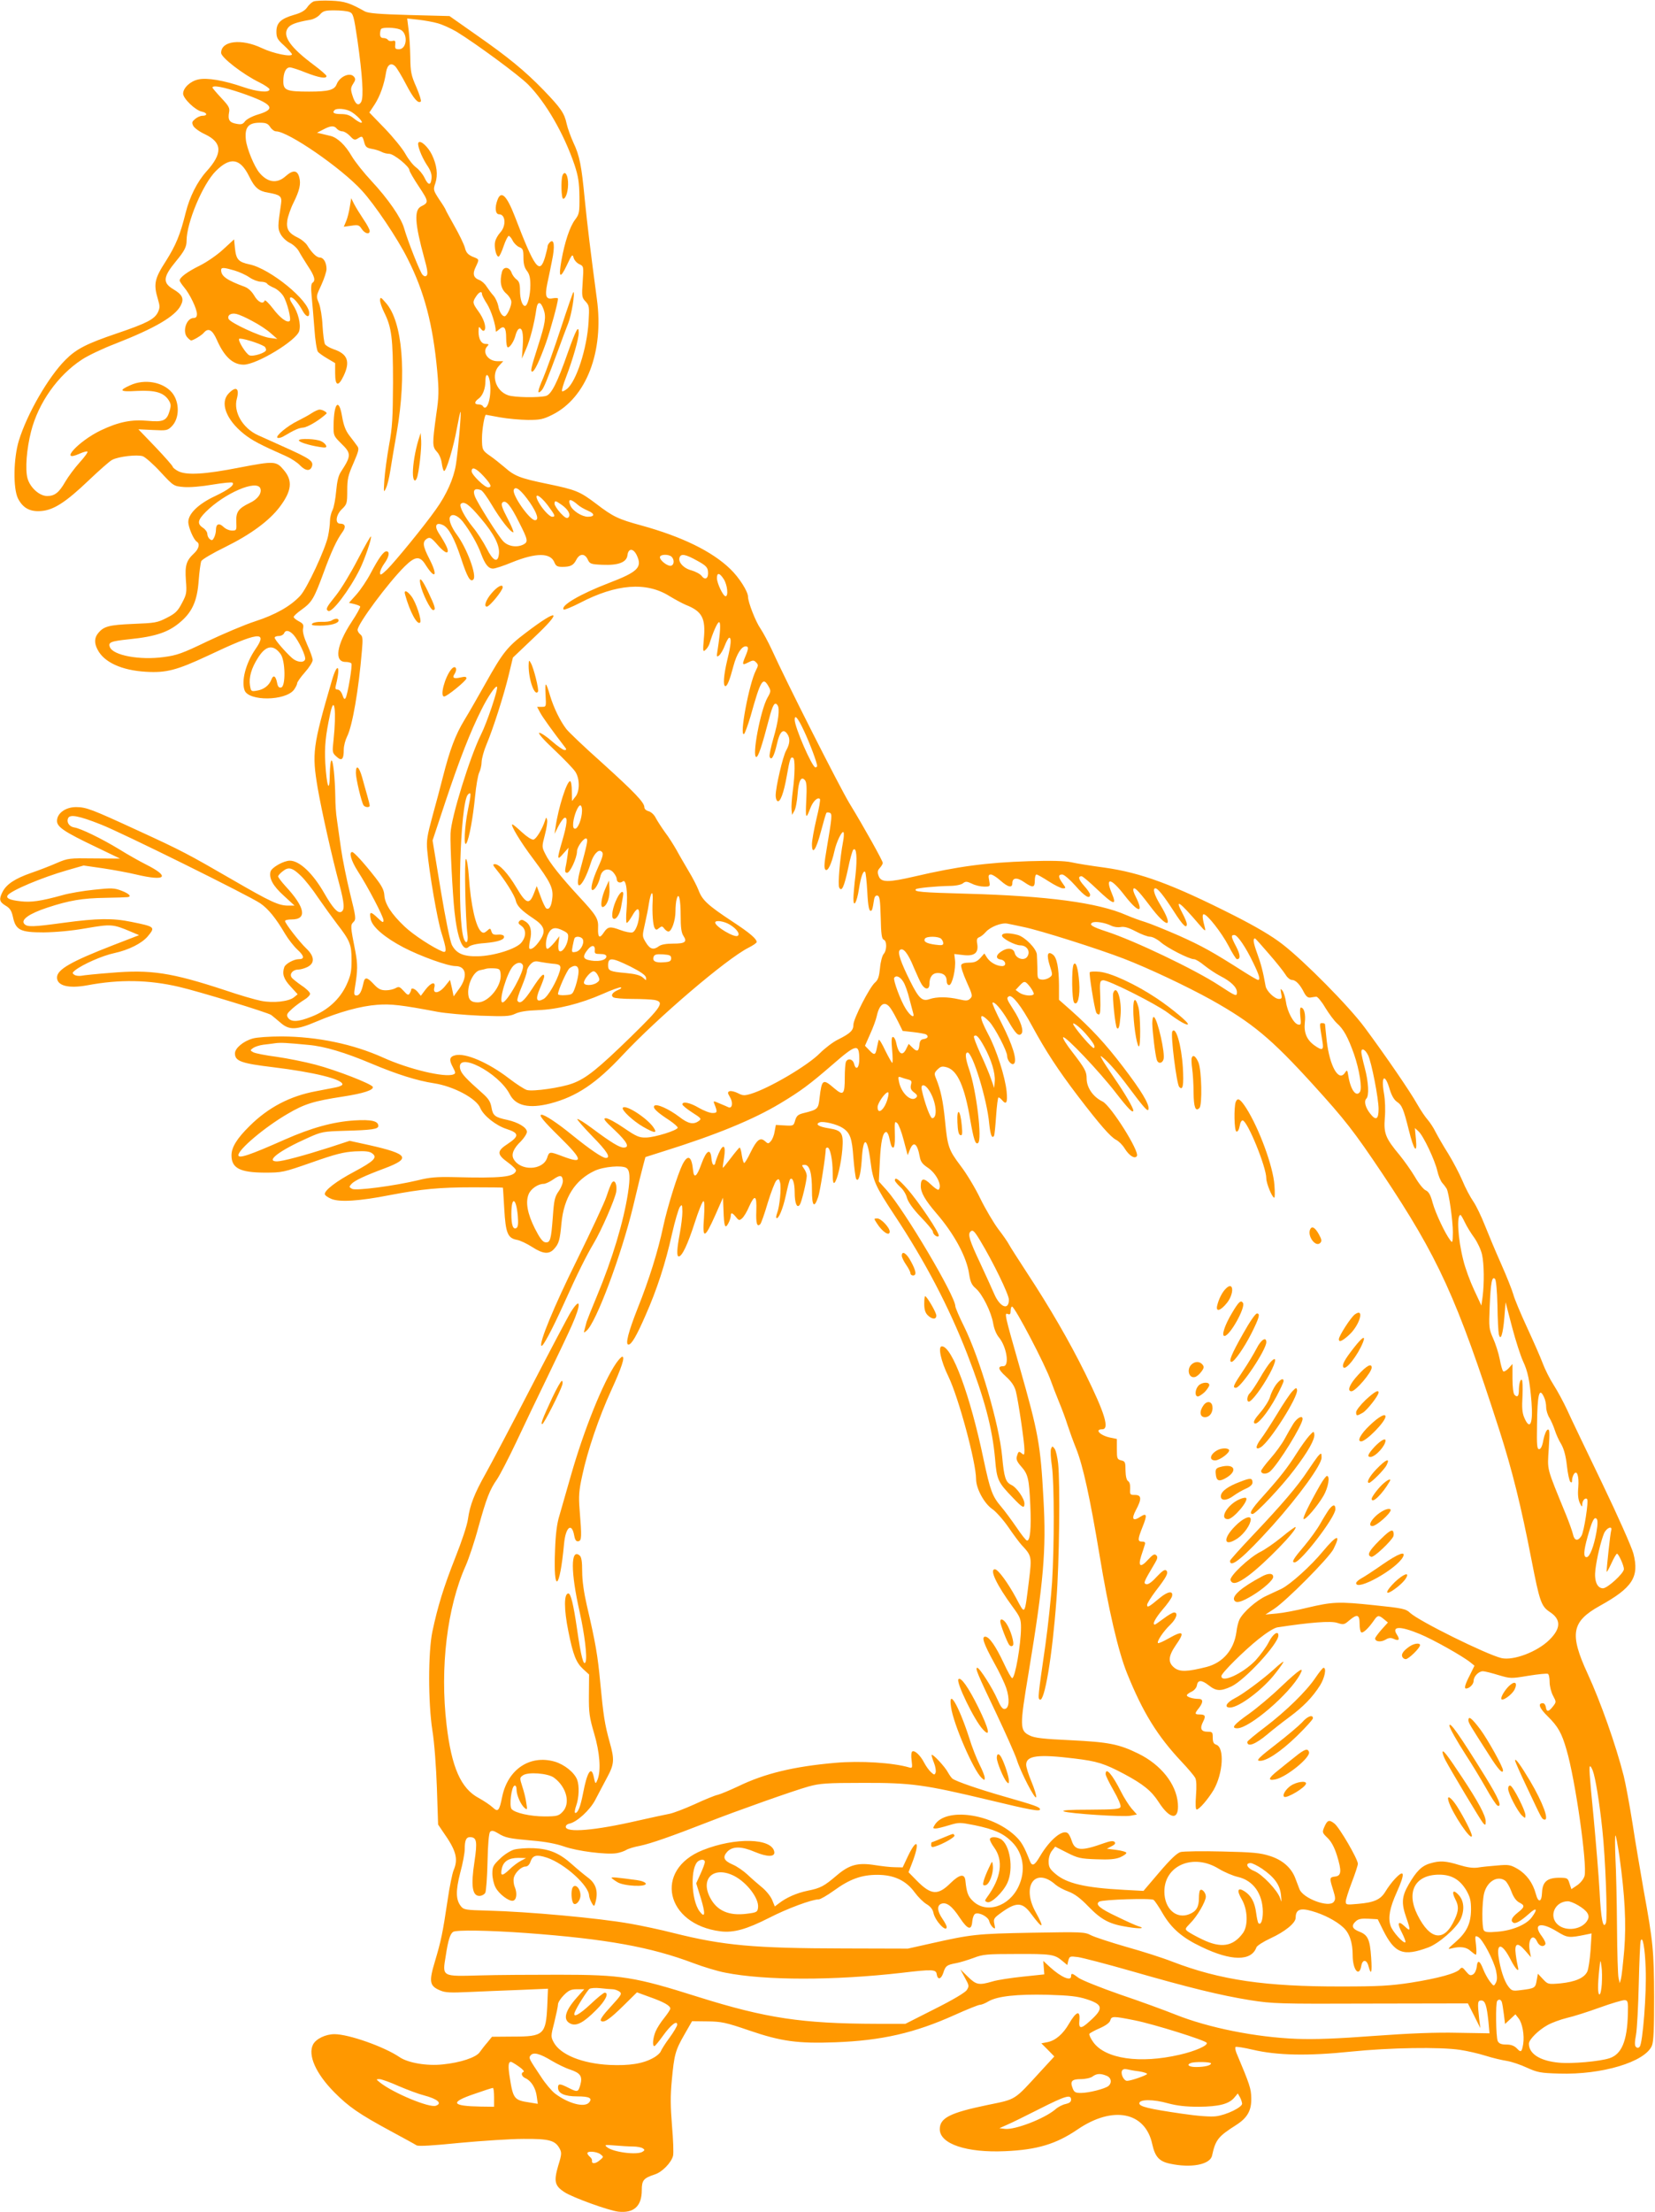 <?xml version="1.0" standalone="no"?>
<!DOCTYPE svg PUBLIC "-//W3C//DTD SVG 20010904//EN"
 "http://www.w3.org/TR/2001/REC-SVG-20010904/DTD/svg10.dtd">
<svg version="1.0" xmlns="http://www.w3.org/2000/svg"
 width="958pt" height="1280pt" viewBox="0 0 958 1280"
 preserveAspectRatio="xMidYMid meet">
<g transform="translate(0,1280) scale(0.1,-0.1)"
fill="#ff9800" stroke="none">
<path d="M1814 12791 c-11 -5 -28 -21 -37 -35 -12 -17 -35 -31 -75 -42 -76
-22 -102 -46 -102 -97 0 -35 6 -46 45 -81 25 -23 45 -46 45 -50 0 -18 -108 4
-175 36 -118 56 -235 42 -235 -28 0 -27 129 -126 222 -171 32 -16 58 -34 58
-40 0 -21 -70 -15 -151 13 -113 39 -212 56 -262 44 -46 -10 -87 -49 -87 -82 0
-28 71 -97 109 -104 32 -7 33 -24 2 -24 -11 0 -29 -8 -41 -18 -19 -16 -21 -21
-11 -41 7 -12 37 -34 68 -48 100 -48 103 -110 8 -215 -53 -59 -97 -146 -120
-238 -32 -129 -57 -189 -115 -281 -66 -102 -72 -133 -46 -220 12 -40 12 -50 0
-76 -20 -40 -63 -63 -237 -122 -177 -60 -235 -90 -298 -153 -99 -99 -222 -312
-270 -468 -31 -102 -34 -275 -5 -334 28 -55 69 -78 133 -73 73 5 144 51 277
178 61 58 122 112 135 118 37 20 146 32 178 21 15 -6 62 -47 103 -92 75 -81
76 -81 134 -86 33 -3 104 3 167 14 60 10 112 15 115 11 13 -13 -22 -40 -102
-78 -96 -45 -154 -102 -154 -149 0 -31 31 -104 50 -115 18 -11 11 -41 -16 -66
-46 -43 -54 -70 -48 -156 6 -73 4 -82 -23 -133 -24 -46 -38 -60 -88 -85 -54
-28 -68 -30 -194 -35 -141 -6 -171 -14 -203 -54 -22 -26 -23 -58 -3 -95 37
-73 140 -120 280 -128 117 -7 178 9 356 92 295 140 353 147 277 38 -56 -82
-82 -184 -62 -238 25 -63 234 -61 285 3 10 14 19 31 19 38 0 7 20 36 45 64 25
28 45 60 45 71 0 10 -14 50 -31 87 -20 45 -28 76 -25 94 5 23 1 30 -24 43 -17
9 -30 20 -30 25 0 6 21 25 48 44 58 42 70 63 125 212 46 126 77 191 109 235
22 30 17 49 -13 49 -31 0 -25 51 11 85 28 27 30 33 30 106 0 68 5 89 36 159
30 70 34 84 22 99 -7 10 -27 37 -45 60 -23 30 -34 60 -43 112 -18 108 -47 79
-49 -49 -1 -63 0 -64 44 -108 59 -57 59 -71 -1 -163 -15 -22 -23 -56 -28 -112
-4 -45 -13 -94 -21 -110 -8 -15 -15 -44 -15 -63 0 -19 -5 -59 -11 -88 -16 -76
-123 -306 -162 -346 -56 -60 -143 -109 -260 -147 -62 -20 -186 -73 -277 -116
-145 -70 -176 -81 -253 -91 -139 -19 -293 10 -311 58 -11 28 6 34 110 45 159
16 234 42 305 106 64 57 91 121 99 233 4 52 11 103 15 113 4 10 67 47 139 82
148 73 255 152 316 233 69 92 75 151 23 212 -44 53 -55 53 -255 15 -203 -40
-308 -46 -357 -21 -17 9 -31 21 -31 25 0 5 -45 56 -99 113 l-100 104 84 -4
c79 -4 85 -3 109 21 46 46 47 141 1 196 -52 61 -158 80 -241 42 -69 -31 -61
-39 39 -33 105 5 154 -9 183 -53 14 -22 15 -32 5 -65 -16 -54 -37 -63 -125
-55 -94 9 -169 -6 -272 -55 -130 -62 -248 -191 -123 -135 22 10 42 15 45 12 4
-4 -17 -32 -46 -64 -28 -31 -65 -81 -82 -110 -36 -63 -61 -83 -105 -83 -45 0
-99 49 -114 103 -14 53 -5 169 21 271 42 165 155 325 295 416 35 23 121 64
192 91 230 90 346 158 379 221 21 40 10 63 -42 94 -64 38 -61 71 16 164 48 58
60 82 60 117 0 105 94 328 169 403 84 84 141 75 193 -30 32 -66 55 -86 111
-95 69 -12 80 -21 74 -63 -20 -134 -20 -145 -2 -178 10 -18 33 -40 52 -49 19
-9 42 -30 52 -47 9 -17 33 -56 53 -87 39 -58 46 -85 27 -97 -8 -5 -10 -29 -5
-78 4 -39 11 -124 16 -189 4 -65 14 -124 20 -132 6 -8 32 -26 56 -40 l44 -26
0 -59 c0 -74 18 -80 49 -15 40 84 23 128 -60 155 -22 8 -44 21 -48 29 -5 9
-11 57 -14 106 -2 50 -12 108 -21 131 -17 40 -16 41 14 105 16 35 30 77 30 92
0 38 -17 67 -39 67 -18 0 -46 27 -73 71 -9 14 -32 33 -50 42 -57 27 -72 50
-65 102 4 24 20 71 36 102 35 71 44 109 33 148 -11 41 -36 43 -78 6 -50 -45
-104 -38 -152 19 -30 35 -74 142 -79 193 -7 71 15 97 81 97 36 0 47 -5 60 -25
9 -14 24 -25 34 -25 70 0 379 -213 497 -343 73 -79 207 -278 264 -393 98 -193
147 -382 172 -652 10 -113 10 -146 -6 -252 -23 -168 -23 -185 4 -214 13 -13
25 -42 28 -65 3 -23 9 -44 13 -46 12 -7 56 140 75 248 10 54 19 96 21 94 5 -5
-15 -233 -27 -306 -13 -80 -54 -173 -116 -259 -66 -94 -234 -299 -282 -347
-35 -33 -41 -36 -41 -19 0 11 11 35 25 54 27 37 33 70 12 70 -17 0 -45 -39
-92 -128 -21 -40 -58 -95 -82 -122 l-43 -48 30 -7 c16 -4 32 -10 35 -14 2 -5
-20 -45 -50 -90 -87 -132 -102 -231 -35 -231 16 0 31 -4 34 -9 7 -11 -21 -177
-33 -199 -6 -11 -11 -7 -19 17 -6 18 -18 31 -28 31 -13 0 -15 6 -9 28 28 113
8 134 -24 24 -111 -381 -116 -420 -82 -622 23 -133 84 -405 126 -559 29 -110
32 -149 8 -158 -19 -7 -48 25 -95 107 -66 116 -144 190 -200 190 -36 0 -105
-39 -112 -63 -10 -39 14 -83 76 -139 l63 -58 -37 0 c-55 0 -102 22 -323 150
-254 147 -295 169 -546 284 -269 124 -300 136 -359 136 -61 0 -110 -36 -110
-80 0 -35 41 -63 230 -153 l135 -65 -150 1 c-144 2 -152 1 -215 -26 -36 -16
-103 -42 -150 -58 -94 -33 -142 -65 -165 -109 -22 -43 -19 -58 17 -80 26 -15
35 -30 43 -66 16 -76 43 -89 178 -89 71 1 162 9 246 24 145 25 155 24 259 -20
l47 -20 -150 -58 c-245 -95 -325 -141 -325 -187 0 -48 67 -65 176 -45 186 35
354 32 530 -9 116 -27 516 -149 534 -163 8 -6 32 -26 53 -44 51 -45 92 -44
211 7 130 55 254 89 350 96 79 6 140 -1 351 -41 44 -8 154 -18 245 -22 145 -5
170 -4 202 11 24 12 68 19 130 21 114 4 247 37 377 94 51 23 99 40 105 38 6
-3 -1 -9 -16 -15 -33 -14 -45 -32 -27 -43 8 -5 57 -9 110 -9 53 0 111 -3 128
-6 59 -12 42 -38 -136 -212 -192 -187 -260 -242 -339 -271 -64 -24 -227 -48
-264 -38 -14 4 -61 34 -105 68 -119 91 -251 148 -310 133 -33 -8 -37 -26 -14
-68 17 -33 18 -37 3 -43 -50 -19 -257 30 -405 97 -175 79 -382 122 -589 123
-69 0 -144 -5 -167 -12 -54 -15 -103 -56 -103 -86 0 -45 37 -58 220 -80 239
-29 405 -70 402 -100 0 -5 -18 -13 -39 -17 -21 -4 -72 -14 -114 -22 -150 -28
-275 -93 -384 -201 -73 -72 -105 -123 -105 -170 0 -74 49 -99 190 -100 103 0
109 1 275 59 139 49 184 60 250 64 61 3 85 0 100 -12 31 -23 11 -44 -105 -106
-102 -54 -170 -106 -170 -129 0 -7 17 -19 38 -28 48 -20 161 -13 339 22 184
35 285 45 481 45 94 0 172 -1 173 -2 1 -2 4 -58 8 -124 8 -139 20 -168 73
-178 19 -3 58 -22 88 -41 63 -41 98 -44 127 -12 28 31 34 50 43 149 14 149 79
251 193 304 52 24 158 33 183 16 20 -13 23 -54 9 -146 -26 -167 -90 -380 -180
-596 -29 -69 -55 -135 -59 -147 -3 -13 -9 -33 -12 -45 -6 -21 -5 -22 11 -8 55
45 202 438 270 720 25 107 52 215 59 240 l12 45 104 33 c304 95 521 184 677
278 118 71 168 108 301 223 139 121 155 124 156 35 1 -52 -19 -72 -30 -30 -7
29 -38 36 -48 10 -3 -9 -6 -48 -6 -87 0 -101 -8 -109 -61 -64 -66 57 -72 53
-85 -56 -7 -64 -10 -67 -90 -87 -34 -8 -43 -16 -51 -42 -9 -32 -10 -33 -60
-30 l-52 3 -7 -38 c-3 -21 -13 -46 -22 -56 -14 -16 -16 -16 -34 0 -27 24 -47
9 -83 -64 -16 -34 -33 -62 -37 -62 -4 -1 -10 19 -14 44 -3 25 -9 45 -13 45 -3
-1 -26 -28 -50 -60 -25 -33 -46 -59 -47 -57 -1 1 2 27 7 57 12 74 -4 87 -31
26 -11 -26 -20 -52 -20 -57 0 -5 -4 -9 -9 -9 -6 0 -11 17 -13 38 -5 60 -29 47
-58 -33 -26 -73 -43 -86 -48 -38 -8 84 -30 96 -61 36 -28 -56 -88 -247 -112
-360 -30 -142 -82 -308 -146 -468 -56 -142 -75 -215 -55 -215 17 0 46 48 99
170 65 147 115 299 153 471 17 75 38 145 45 155 13 17 14 15 15 -28 0 -25 -7
-82 -15 -125 -17 -89 -19 -133 -6 -133 19 0 52 70 92 194 22 69 45 126 51 126
6 0 7 -33 3 -96 -10 -126 4 -123 65 14 l45 102 3 -73 c3 -94 9 -110 27 -77 8
14 14 33 15 43 0 23 8 22 30 -5 16 -20 20 -21 35 -8 10 8 29 39 41 68 33 73
45 67 42 -22 -3 -75 4 -98 23 -79 5 5 25 61 43 123 19 62 41 119 49 128 14 14
17 12 23 -12 7 -31 -3 -136 -17 -173 -5 -14 -8 -28 -5 -30 11 -12 38 52 55
131 10 47 21 90 25 93 14 14 26 -22 26 -77 0 -63 14 -95 30 -70 11 17 40 139
40 167 0 10 -7 29 -16 41 -14 20 -14 22 4 22 29 0 42 -48 42 -147 0 -93 13
-107 36 -39 11 30 44 242 44 278 0 4 4 8 10 8 15 0 30 -70 30 -144 0 -49 3
-67 11 -59 16 16 38 111 45 193 7 94 -2 109 -76 121 -60 9 -84 24 -55 35 21 8
100 -11 132 -32 44 -28 55 -59 63 -174 5 -60 12 -115 16 -121 13 -22 26 22 32
106 8 144 32 141 51 -6 14 -112 29 -144 138 -309 177 -267 315 -530 422 -805
100 -258 145 -427 161 -606 10 -123 17 -136 104 -226 55 -58 66 -63 66 -33 0
29 -46 95 -76 108 -33 16 -42 43 -53 165 -18 188 -128 564 -221 753 -28 56
-50 108 -50 116 0 59 -292 552 -397 671 l-46 51 6 115 c5 114 17 171 37 171 5
0 12 -12 16 -27 12 -54 15 -63 25 -63 6 0 10 26 9 63 -2 92 -2 91 14 78 8 -7
25 -51 37 -98 l23 -87 13 32 c21 52 43 36 57 -41 5 -29 16 -43 46 -63 50 -33
86 -105 63 -128 -4 -3 -23 10 -44 30 -42 41 -59 38 -59 -9 0 -38 25 -81 90
-157 104 -120 176 -254 190 -353 7 -45 15 -62 37 -81 39 -32 91 -138 102 -203
5 -31 18 -63 33 -81 45 -54 63 -167 26 -167 -35 0 -31 -18 14 -59 32 -29 50
-55 58 -85 14 -54 50 -295 50 -340 0 -29 -2 -32 -15 -21 -18 15 -20 13 -29
-17 -5 -16 1 -31 24 -57 41 -46 47 -70 54 -227 6 -132 -1 -205 -19 -203 -6 0
-33 35 -62 78 -29 42 -68 95 -87 117 -52 61 -64 94 -102 272 -78 374 -183 657
-242 657 -24 0 -6 -85 38 -175 59 -122 160 -497 160 -593 0 -55 47 -141 93
-173 21 -14 63 -61 93 -104 30 -44 65 -91 78 -105 59 -63 59 -67 42 -207 -26
-207 -21 -199 -75 -98 -47 87 -104 165 -122 165 -33 0 10 -91 104 -219 42 -57
47 -69 47 -118 0 -97 -34 -293 -51 -293 -5 0 -27 39 -49 87 -46 98 -84 153
-107 153 -23 0 -9 -41 52 -152 30 -53 61 -119 70 -146 20 -62 17 -116 -8 -120
-13 -3 -24 11 -43 54 -29 67 -104 184 -117 184 -14 0 1 -36 108 -260 56 -118
110 -240 120 -270 23 -74 109 -240 113 -218 2 9 -11 49 -27 88 -17 40 -31 84
-31 99 0 53 68 62 280 36 131 -16 171 -28 288 -90 110 -59 157 -97 199 -162
66 -103 119 -107 111 -8 -9 113 -98 224 -228 288 -114 56 -173 67 -395 78
-154 7 -207 13 -234 27 -59 28 -59 51 -7 363 87 526 103 710 86 1006 -17 315
-29 381 -138 763 -88 308 -89 315 -68 307 12 -5 16 0 16 18 0 14 4 25 8 25 16
0 194 -340 225 -430 9 -25 29 -78 46 -119 17 -41 40 -102 50 -135 11 -34 33
-95 50 -137 40 -100 80 -282 136 -619 51 -310 108 -556 159 -682 92 -228 176
-363 316 -512 37 -39 72 -81 78 -92 8 -14 9 -50 5 -103 -4 -54 -2 -81 4 -81
15 0 66 60 98 113 55 96 64 246 15 262 -15 5 -20 15 -20 41 0 31 -2 34 -30 34
-38 0 -46 19 -26 58 17 33 13 42 -21 42 -28 0 -29 5 -3 37 26 34 25 53 -2 53
-33 0 -68 11 -68 21 0 4 12 14 28 21 15 7 28 23 30 35 5 34 27 34 68 2 44 -35
69 -36 132 -7 78 37 272 247 272 295 0 31 -32 9 -56 -39 -14 -28 -49 -75 -76
-105 -73 -76 -198 -134 -198 -91 0 17 130 146 215 214 46 37 92 66 110 68 190
29 308 38 345 26 37 -12 41 -11 70 14 46 39 60 34 60 -18 0 -25 4 -48 10 -51
10 -6 42 24 73 69 21 31 28 32 58 7 l23 -19 -37 -41 c-20 -23 -37 -46 -37 -51
0 -19 32 -23 59 -8 19 12 32 13 49 5 30 -14 37 -4 18 25 -32 49 17 51 131 4
78 -32 249 -128 296 -166 l22 -18 -27 -55 c-27 -52 -34 -77 -22 -77 19 0 44
24 44 44 0 26 29 56 54 56 10 0 50 -10 89 -22 71 -21 73 -21 175 -4 56 9 107
14 112 11 6 -3 10 -25 10 -48 0 -23 9 -59 20 -79 19 -36 19 -36 -1 -62 -25
-32 -37 -33 -41 -3 -2 12 -9 22 -17 22 -31 0 -21 -28 28 -76 59 -58 81 -96
109 -194 51 -173 121 -667 104 -730 -5 -17 -23 -40 -42 -53 l-34 -23 -11 33
c-10 32 -12 33 -63 33 -67 -1 -93 -24 -96 -85 -2 -58 -22 -62 -36 -8 -17 63
-53 113 -105 144 -41 24 -52 26 -118 20 -39 -3 -90 -8 -113 -12 -28 -4 -62 1
-108 15 -78 24 -112 26 -168 9 -49 -14 -80 -46 -124 -122 -40 -69 -43 -108
-14 -191 27 -77 25 -84 -9 -51 -39 37 -46 19 -15 -39 13 -26 22 -50 19 -53
-10 -10 -75 61 -86 96 -15 46 -5 102 36 193 50 111 46 138 -11 77 -17 -18 -41
-50 -54 -72 -28 -47 -65 -64 -159 -72 -67 -6 -71 -6 -71 14 0 11 16 61 35 111
19 49 35 98 35 107 0 27 -107 211 -136 233 -31 24 -41 20 -59 -22 -12 -29 -11
-32 19 -61 22 -21 40 -54 55 -102 28 -90 26 -118 -11 -122 -33 -4 -33 -8 -11
-78 14 -45 14 -55 3 -69 -29 -35 -178 21 -198 74 -7 17 -17 46 -24 63 -23 61
-74 106 -147 129 -56 18 -97 22 -276 26 -115 3 -224 1 -241 -3 -21 -6 -58 -41
-123 -117 l-92 -108 -112 6 c-226 12 -333 37 -398 93 -33 28 -39 40 -39 72 0
22 8 47 19 61 l19 24 69 -35 c61 -31 78 -35 168 -38 75 -3 110 0 138 11 20 9
37 20 37 26 0 5 -25 13 -57 17 l-56 7 27 14 c20 10 25 18 18 25 -8 8 -25 6
-59 -6 -134 -48 -170 -46 -189 12 -5 17 -15 37 -21 43 -29 29 -106 -34 -165
-135 -30 -51 -44 -57 -57 -23 -33 84 -49 112 -87 147 -138 127 -397 162 -462
63 -13 -21 -13 -23 4 -23 11 0 45 9 78 19 57 17 61 17 148 0 115 -24 166 -47
216 -97 66 -66 81 -166 38 -257 -55 -118 -189 -160 -266 -83 -27 26 -35 49
-42 118 -5 40 -33 35 -84 -14 -75 -75 -114 -72 -198 13 l-47 48 19 49 c48 123
33 158 -21 47 l-32 -68 -45 1 c-25 0 -76 6 -114 12 -100 16 -149 3 -222 -59
-74 -63 -94 -74 -169 -89 -63 -13 -122 -39 -165 -72 l-25 -19 -16 39 c-9 21
-36 54 -60 73 -23 19 -60 51 -83 73 -23 21 -60 47 -84 57 -53 23 -61 43 -32
75 31 32 82 32 161 -2 72 -30 116 -29 111 1 -13 80 -226 85 -414 10 -286 -114
-216 -430 103 -470 76 -9 149 11 283 79 103 53 246 106 285 106 10 0 49 23 87
50 92 67 160 92 252 92 96 0 166 -32 217 -102 19 -26 50 -57 69 -68 22 -13 35
-30 39 -49 9 -47 77 -119 77 -82 0 5 -11 27 -25 47 -31 45 -32 78 -5 87 30 10
62 -15 106 -82 46 -69 68 -75 72 -20 2 22 10 41 18 44 24 9 74 -18 80 -43 3
-13 13 -29 21 -36 14 -11 15 -9 9 19 -6 27 -3 34 26 56 99 74 134 75 187 3 68
-92 80 -87 26 10 -84 151 -3 264 115 159 14 -12 47 -30 75 -40 35 -13 69 -38
116 -87 76 -78 123 -102 228 -118 72 -12 105 -8 59 5 -13 4 -69 29 -124 56
-98 46 -126 70 -101 86 20 12 300 21 315 10 7 -6 31 -41 52 -78 51 -87 113
-141 225 -194 172 -83 289 -84 318 -2 4 9 39 32 80 51 85 39 147 89 147 120 0
48 27 58 95 38 67 -19 137 -55 178 -92 38 -33 57 -88 57 -164 0 -84 38 -130
50 -60 7 39 32 37 42 -4 15 -56 21 -35 15 51 -7 105 -19 131 -68 150 -43 17
-49 35 -20 61 14 13 33 16 72 14 l54 -3 31 -63 c68 -135 116 -154 262 -100 61
23 161 110 186 162 25 53 21 108 -11 142 -31 34 -42 20 -19 -25 21 -39 20 -67
-4 -118 -59 -131 -141 -121 -215 27 -67 134 -14 233 126 233 71 0 119 -28 157
-91 22 -39 27 -59 27 -112 -1 -81 -25 -131 -92 -189 -45 -39 -46 -41 -18 -34
49 12 84 7 108 -16 13 -11 26 -21 30 -21 4 0 4 25 1 56 -7 54 -6 56 13 46 26
-14 89 -134 103 -195 7 -35 7 -54 -1 -69 -12 -22 -12 -22 -35 7 -12 16 -30 48
-39 72 -20 51 -33 55 -37 12 -2 -18 -11 -37 -21 -43 -15 -9 -22 -6 -41 17 -20
25 -24 26 -36 13 -19 -24 -126 -53 -283 -78 -118 -18 -185 -22 -402 -22 -440
-1 -702 37 -980 144 -56 22 -175 60 -265 85 -90 26 -182 56 -204 67 -38 20
-52 20 -345 15 -319 -6 -347 -9 -591 -64 l-125 -28 -370 1 c-523 1 -697 17
-985 89 -74 19 -187 43 -250 54 -185 33 -593 70 -828 76 -124 3 -138 5 -153
24 -31 38 -32 89 -5 195 15 54 26 115 26 136 0 51 8 70 30 70 40 0 44 -24 26
-145 -21 -137 -12 -195 29 -195 13 0 28 8 34 18 5 9 11 90 13 179 2 103 8 167
15 174 9 9 20 7 45 -8 43 -27 65 -31 200 -43 74 -6 137 -18 183 -34 76 -27
243 -48 303 -39 20 3 46 12 57 19 11 7 47 18 80 24 62 13 180 54 390 136 177
69 499 183 585 207 66 18 103 21 315 21 280 1 356 -10 725 -98 249 -60 300
-69 300 -55 0 13 -28 23 -210 75 -146 42 -271 85 -296 102 -6 4 -18 21 -27 37
-16 31 -87 108 -94 101 -2 -2 4 -22 13 -45 9 -22 13 -48 10 -57 -6 -15 -8 -15
-27 2 -12 11 -29 35 -39 54 -22 43 -55 74 -69 66 -6 -4 -8 -25 -4 -53 5 -41 4
-45 -13 -40 -94 28 -285 40 -429 27 -241 -21 -409 -62 -560 -135 -49 -23 -103
-46 -120 -50 -16 -3 -77 -28 -135 -55 -58 -26 -123 -51 -145 -55 -22 -4 -105
-22 -185 -40 -247 -57 -415 -71 -415 -35 0 8 9 16 20 18 43 8 120 78 151 138
17 32 47 90 67 127 43 79 45 105 16 207 -29 105 -36 152 -54 340 -15 161 -27
232 -79 455 -16 70 -26 140 -26 191 0 59 -4 85 -15 94 -52 43 -52 -95 0 -325
29 -130 45 -262 35 -290 -11 -31 -27 30 -50 191 -21 144 -36 204 -50 204 -26
0 -26 -91 0 -219 27 -136 45 -181 85 -218 l35 -32 -1 -118 c-1 -104 3 -130 30
-222 33 -111 41 -215 20 -268 -12 -29 -13 -28 -23 20 -14 61 -38 22 -61 -100
-15 -76 -29 -113 -45 -113 -5 0 -3 19 5 41 17 47 19 116 6 151 -16 42 -73 88
-130 105 -143 41 -271 -44 -304 -203 -17 -84 -24 -91 -56 -61 -14 13 -50 37
-79 53 -104 55 -158 177 -187 424 -39 330 3 680 111 921 18 41 52 142 74 225
46 165 64 213 108 276 16 24 66 120 110 213 44 94 126 265 182 380 56 116 120
250 141 298 55 124 51 167 -7 75 -14 -22 -119 -221 -233 -441 -114 -221 -231
-442 -259 -492 -65 -115 -92 -184 -103 -264 -5 -37 -37 -132 -74 -225 -66
-167 -101 -280 -132 -426 -25 -120 -25 -412 0 -573 11 -66 22 -212 26 -331 l7
-213 29 -43 c75 -106 89 -155 61 -221 -8 -19 -24 -97 -35 -174 -29 -194 -38
-235 -73 -353 -36 -119 -32 -143 30 -169 30 -13 61 -14 167 -9 72 3 204 9 294
12 l163 7 -4 -99 c-8 -166 -21 -178 -196 -178 l-124 -1 -26 -32 c-15 -17 -35
-43 -45 -57 -21 -31 -113 -61 -214 -71 -93 -10 -201 9 -250 42 -88 60 -294
133 -377 133 -51 0 -107 -27 -124 -60 -31 -61 16 -168 123 -276 83 -84 144
-126 325 -224 74 -40 142 -77 151 -83 11 -7 90 -2 250 14 129 12 295 23 369
23 148 1 183 -8 209 -55 13 -24 13 -34 -8 -101 -26 -90 -20 -115 36 -152 50
-32 255 -106 312 -113 90 -10 136 32 136 124 0 58 10 70 77 92 42 14 94 68
104 107 4 15 1 92 -6 173 -9 112 -10 174 -1 266 14 148 20 171 74 265 l43 75
89 -1 c81 -1 106 -6 240 -52 187 -64 282 -77 500 -69 269 10 460 54 691 158
71 32 138 59 147 59 9 0 31 9 49 20 52 30 164 42 342 38 130 -4 174 -9 227
-26 95 -31 98 -54 19 -125 -53 -49 -67 -48 -62 3 6 61 -18 53 -61 -21 -34 -59
-78 -96 -123 -105 l-36 -7 38 -38 37 -38 -81 -88 c-155 -169 -137 -158 -307
-193 -217 -45 -275 -75 -275 -140 0 -85 155 -137 378 -127 186 8 295 41 420
126 204 139 392 102 432 -86 16 -72 40 -99 101 -112 123 -27 233 -6 245 46 20
92 35 111 139 177 66 42 90 85 88 157 -1 54 -8 76 -86 261 -6 15 -8 30 -5 34
4 3 49 -4 100 -16 141 -33 318 -37 567 -11 225 23 517 28 634 10 40 -6 106
-21 147 -34 41 -13 97 -26 124 -30 28 -5 79 -22 115 -39 60 -27 77 -31 186
-34 247 -8 497 67 537 161 10 24 13 95 13 282 -1 268 -6 319 -61 620 -18 105
-48 277 -64 384 -17 107 -40 231 -51 275 -45 178 -135 432 -209 592 -106 230
-93 301 70 392 190 105 230 167 195 303 -9 35 -90 218 -181 407 -91 189 -183
380 -203 425 -21 45 -56 110 -78 144 -22 34 -50 90 -63 125 -13 35 -54 128
-91 208 -37 80 -73 166 -79 190 -7 25 -39 106 -72 180 -33 74 -75 175 -94 223
-19 48 -48 109 -65 134 -18 26 -47 80 -64 122 -18 42 -55 112 -82 156 -28 44
-60 100 -73 125 -12 25 -33 56 -45 70 -13 14 -41 55 -62 92 -41 73 -180 276
-303 442 -90 122 -350 385 -477 483 -62 48 -152 101 -280 166 -354 179 -537
247 -750 277 -76 10 -163 24 -193 31 -38 8 -114 10 -245 6 -244 -8 -410 -30
-659 -88 -155 -36 -197 -36 -210 3 -8 21 -6 32 7 46 9 10 17 23 17 29 0 12
-107 204 -193 345 -58 96 -364 700 -450 890 -20 43 -49 97 -65 121 -28 40 -72
153 -72 184 0 30 -51 111 -102 160 -106 103 -281 188 -517 253 -132 36 -162
50 -260 125 -95 72 -118 81 -282 115 -160 33 -190 45 -249 97 -25 21 -61 50
-80 63 -48 33 -50 37 -50 105 0 49 15 136 23 135 1 0 38 -7 82 -15 44 -8 116
-14 161 -15 70 0 89 4 141 30 197 98 300 365 258 670 -36 270 -55 425 -70 575
-19 199 -30 254 -66 330 -15 33 -33 82 -39 109 -13 61 -33 90 -134 195 -109
112 -204 190 -389 319 l-155 109 -232 6 c-177 5 -237 10 -258 21 -87 49 -118
59 -196 62 -45 2 -90 0 -102 -5z m208 -60 c22 -8 26 -20 47 -163 29 -204 37
-328 22 -357 -16 -29 -36 -14 -52 40 -10 32 -9 42 5 64 14 21 15 29 5 41 -23
28 -83 1 -100 -43 -13 -34 -48 -43 -159 -43 -131 0 -150 7 -150 60 0 50 15 80
38 80 9 0 51 -13 92 -30 77 -30 120 -37 120 -20 0 5 -33 34 -72 63 -136 101
-183 167 -153 213 14 22 47 35 128 49 22 3 47 17 59 31 19 21 30 24 84 24 35
0 73 -4 86 -9z m513 -66 c28 -8 76 -30 107 -48 110 -67 363 -253 415 -306 103
-104 208 -286 269 -466 21 -64 27 -100 28 -181 1 -94 -1 -103 -25 -135 -30
-39 -60 -129 -79 -235 -18 -101 -8 -111 31 -29 29 62 33 67 39 45 3 -14 18
-31 32 -38 27 -12 27 -13 21 -102 -6 -85 -5 -92 17 -115 21 -23 22 -30 17
-117 -9 -154 -71 -346 -126 -389 -14 -11 -27 -16 -28 -12 -2 5 8 41 23 79 40
105 74 224 74 258 0 48 -15 21 -63 -114 -61 -175 -96 -243 -127 -251 -42 -11
-183 -9 -219 4 -73 25 -101 119 -52 171 l24 26 -33 0 c-56 0 -92 54 -58 88 9
9 7 12 -10 12 -26 0 -42 27 -42 72 1 30 2 31 14 15 9 -12 16 -14 21 -7 11 18
-5 67 -36 109 -34 47 -35 53 -13 86 17 26 34 33 34 13 0 -6 13 -32 30 -58 23
-37 50 -120 50 -158 0 -3 9 3 19 12 29 26 41 11 41 -50 0 -30 4 -54 10 -54 13
0 37 38 45 73 4 15 12 30 17 33 20 13 29 -23 24 -96 l-5 -75 24 55 c23 52 48
148 60 233 7 46 25 44 42 -4 15 -43 10 -78 -32 -209 -41 -129 -46 -150 -34
-150 13 0 42 62 79 165 27 77 70 234 70 257 0 4 -13 5 -30 2 -39 -8 -47 11
-32 85 7 31 19 90 27 131 18 85 13 129 -10 110 -8 -7 -15 -18 -15 -24 0 -7 -7
-36 -15 -64 -31 -104 -59 -67 -175 236 -47 121 -79 152 -100 96 -17 -44 -13
-84 9 -84 38 0 42 -67 7 -105 -14 -15 -27 -39 -30 -53 -7 -31 6 -87 20 -87 5
0 18 27 29 60 11 33 25 60 30 60 5 0 16 -13 23 -28 8 -15 25 -32 38 -37 21 -8
24 -16 24 -61 0 -36 6 -58 20 -76 15 -19 20 -41 20 -83 0 -59 -16 -120 -31
-120 -16 0 -29 39 -29 89 0 38 -5 53 -20 64 -10 7 -24 25 -29 40 -13 34 -46
36 -55 5 -15 -57 -7 -99 24 -126 17 -15 30 -36 30 -50 0 -26 -26 -82 -39 -82
-15 0 -31 26 -37 61 -4 19 -16 45 -28 59 -13 14 -30 38 -40 53 -9 15 -28 32
-42 37 -34 13 -40 36 -20 76 21 45 22 43 -19 59 -26 12 -37 23 -44 52 -6 21
-33 77 -61 126 -27 48 -50 90 -50 92 0 3 -16 30 -37 60 -35 54 -36 57 -23 95
16 48 9 105 -20 165 -22 45 -64 84 -77 71 -11 -10 15 -79 47 -129 23 -33 30
-55 28 -79 -4 -43 -19 -42 -41 4 -10 21 -32 47 -48 59 -17 12 -44 46 -62 78
-17 31 -71 97 -120 148 l-89 92 31 47 c31 48 55 115 66 187 7 43 29 57 53 33
9 -9 37 -55 62 -103 43 -83 71 -115 86 -100 4 3 -8 41 -26 83 -30 68 -34 87
-35 173 -1 53 -5 125 -10 160 l-8 64 64 -7 c35 -4 87 -13 114 -21z m-221 -35
c49 -18 44 -115 -5 -115 -20 0 -24 4 -21 27 2 22 -1 25 -17 21 -10 -2 -22 0
-25 6 -4 6 -16 11 -27 11 -13 0 -19 7 -19 23 0 13 3 27 7 30 10 10 78 8 107
-3z m-917 -368 c182 -63 205 -92 98 -124 -34 -10 -66 -27 -76 -39 -13 -18 -22
-21 -52 -15 -39 7 -49 23 -41 66 5 25 -1 36 -45 83 -28 30 -51 57 -51 60 0 16
63 4 167 -31z m631 -106 c34 -18 80 -66 63 -66 -7 0 -26 11 -43 25 -22 18 -41
25 -74 25 -41 0 -53 8 -37 23 11 12 63 8 91 -7z m-78 -101 c7 -8 21 -15 32
-15 10 0 30 -12 44 -27 21 -23 28 -25 44 -15 27 17 28 16 38 -20 7 -27 14 -34
43 -39 19 -3 44 -11 56 -17 12 -7 33 -12 46 -12 26 0 117 -73 117 -95 0 -7 25
-50 55 -95 57 -86 58 -92 13 -114 -42 -21 -37 -99 18 -300 18 -63 22 -92 14
-100 -7 -7 -14 -6 -24 4 -15 16 -86 196 -107 270 -17 60 -93 170 -189 273 -43
46 -95 111 -115 145 -35 61 -81 105 -120 115 -11 3 -33 8 -50 12 l-30 7 35 18
c43 23 64 25 80 5z m888 -1486 c5 -81 -21 -154 -43 -119 -3 6 -15 10 -26 10
-24 0 -24 15 1 33 24 17 40 58 40 103 0 59 25 35 28 -27z m-39 -524 c43 -47
51 -65 26 -65 -20 0 -95 73 -95 93 0 29 26 19 69 -28z m-1292 -71 c10 -27 -15
-63 -61 -84 -66 -32 -81 -52 -78 -111 2 -47 1 -49 -25 -49 -15 0 -37 9 -49 21
-26 25 -44 18 -44 -17 0 -14 -5 -34 -11 -45 -8 -16 -13 -18 -25 -8 -8 6 -14
20 -14 30 0 10 -11 26 -25 35 -35 23 -31 45 16 92 108 108 295 189 316 136z
m1561 -83 c42 -62 53 -101 29 -101 -31 0 -134 147 -123 176 10 25 43 -2 94
-75z m-284 73 c9 -3 37 -42 63 -86 50 -84 108 -158 124 -158 5 0 -10 36 -33
80 -32 61 -39 83 -30 92 19 19 48 -16 97 -115 51 -100 53 -112 26 -127 -38
-20 -90 -12 -118 18 -29 30 -150 223 -164 260 -14 36 -1 50 35 36z m386 -87
c44 -59 47 -67 26 -67 -16 0 -60 48 -82 91 -26 52 11 35 56 -24z m175 2 c11
-10 37 -25 58 -34 41 -17 41 -35 0 -35 -34 0 -87 33 -101 64 -18 41 0 43 43 5z
m-94 0 c38 -27 55 -57 39 -73 -8 -8 -20 -2 -46 26 -19 21 -34 45 -34 53 0 20
6 19 41 -6z m-468 -78 c78 -92 111 -158 105 -207 -6 -54 -34 -41 -71 33 -19
37 -55 93 -81 124 -46 57 -80 121 -69 133 19 19 49 -3 116 -83z m-105 -18 c44
-57 87 -132 107 -188 23 -61 42 -85 69 -85 12 0 61 16 109 36 141 57 225 57
247 -2 8 -19 17 -24 44 -24 48 0 65 8 82 41 19 37 49 38 66 2 12 -26 18 -28
85 -31 92 -4 140 14 145 55 5 42 34 42 54 0 33 -70 7 -96 -163 -161 -164 -63
-281 -131 -260 -153 4 -3 46 14 95 39 209 109 383 123 517 39 33 -20 76 -43
95 -51 94 -37 116 -77 104 -198 -6 -70 -5 -76 9 -63 9 7 19 23 23 34 21 69 47
127 56 127 11 0 8 -55 -8 -160 -7 -41 -6 -44 9 -32 9 8 24 33 33 58 9 24 21
44 25 44 14 0 11 -38 -11 -128 -21 -88 -26 -152 -11 -152 11 0 25 35 47 118
18 67 46 112 70 112 18 0 18 -12 -1 -57 -21 -50 -19 -54 16 -36 27 14 33 14
46 0 13 -13 13 -18 -1 -45 -40 -77 -98 -387 -69 -369 5 4 22 50 38 104 58 208
71 230 104 171 14 -25 14 -30 -7 -66 -40 -72 -91 -342 -64 -342 11 0 32 61 73
218 22 85 34 105 50 81 14 -20 5 -92 -25 -194 -14 -49 -24 -96 -21 -104 10
-25 26 3 42 73 16 72 36 92 59 61 19 -26 17 -58 -5 -97 -19 -32 -61 -212 -61
-261 0 -14 4 -28 10 -32 16 -10 37 47 54 144 18 101 22 114 37 106 12 -8 11
-93 -2 -192 -6 -44 -9 -93 -7 -109 l3 -29 13 23 c8 13 16 57 19 98 6 78 21
106 43 79 9 -11 11 -42 7 -116 -5 -106 -2 -113 23 -47 15 41 43 68 56 55 4 -3
-5 -55 -20 -115 -14 -60 -26 -126 -26 -146 0 -68 24 -34 52 73 15 57 29 105
32 108 3 3 11 3 19 0 15 -6 14 -20 -18 -210 -14 -81 -16 -110 -7 -119 13 -13
35 31 52 107 12 55 45 122 53 109 3 -5 2 -30 -3 -54 -18 -95 -31 -250 -22
-266 14 -26 28 3 51 110 11 55 25 104 30 109 19 19 24 -47 13 -147 -7 -56 -12
-117 -12 -135 0 -57 20 -23 32 55 11 71 25 110 36 99 3 -3 9 -53 12 -110 5
-98 12 -126 26 -112 3 3 8 24 11 47 4 31 10 40 22 38 13 -3 16 -22 19 -126 2
-97 6 -124 17 -129 20 -7 19 -62 0 -83 -8 -9 -18 -45 -21 -81 -5 -49 -11 -69
-29 -84 -32 -28 -125 -210 -125 -244 0 -33 -17 -50 -89 -86 -29 -14 -76 -50
-105 -79 -71 -72 -295 -204 -402 -236 -35 -10 -45 -10 -73 5 -18 9 -39 14 -48
11 -12 -5 -12 -10 3 -35 18 -30 13 -67 -9 -58 -6 3 -29 13 -51 22 -37 16 -38
16 -31 -2 19 -48 18 -53 -11 -53 -16 0 -51 14 -79 30 -50 30 -95 39 -95 20 0
-6 26 -27 57 -47 52 -33 55 -37 38 -49 -31 -23 -62 -16 -112 23 -62 47 -132
78 -145 65 -12 -12 14 -37 88 -85 26 -18 47 -36 47 -42 -1 -15 -131 -56 -183
-57 -40 -1 -56 6 -128 55 -46 32 -93 57 -105 57 -18 -1 -8 -14 51 -69 73 -69
89 -101 52 -101 -24 0 -72 29 -182 111 -44 33 -83 57 -86 54 -3 -3 36 -47 86
-99 86 -87 110 -126 79 -126 -20 0 -92 49 -197 134 -82 67 -156 116 -175 116
-19 0 8 -34 106 -130 135 -133 138 -157 14 -110 -74 28 -76 28 -88 -10 -25
-73 -155 -77 -194 -6 -15 27 0 62 43 103 18 19 34 43 34 54 0 25 -50 55 -113
69 -72 15 -84 25 -92 72 -6 34 -17 51 -53 83 -95 84 -121 112 -128 139 -27
108 222 -19 287 -146 34 -67 112 -84 234 -53 153 40 266 116 420 281 202 216
599 555 727 620 26 13 48 28 48 33 0 19 -40 53 -142 120 -141 93 -173 123
-194 179 -10 26 -36 76 -58 112 -21 36 -53 90 -69 120 -17 30 -47 78 -68 105
-20 28 -44 65 -53 82 -9 19 -27 35 -41 39 -15 4 -25 13 -25 23 0 28 -58 88
-248 260 -99 88 -190 175 -204 193 -36 47 -73 123 -94 193 -25 84 -30 85 -26
5 4 -70 4 -70 -22 -70 l-27 0 17 -32 c14 -27 71 -106 147 -205 7 -9 5 -13 -5
-13 -8 0 -41 23 -72 50 -31 28 -65 50 -74 50 -10 -1 23 -39 86 -98 56 -53 111
-110 122 -127 27 -40 27 -115 0 -146 l-19 -24 -1 58 c0 31 -4 57 -10 57 -19 0
-68 -153 -84 -265 l-6 -40 22 44 c13 25 29 47 36 49 19 6 15 -36 -13 -132 -32
-110 -31 -118 5 -76 l31 35 -5 -40 c-3 -22 -8 -55 -12 -72 -5 -26 -3 -33 9
-33 17 0 57 87 57 124 0 27 44 85 56 73 8 -7 1 -38 -36 -175 -41 -146 13 -114
60 35 14 47 43 79 59 68 17 -10 13 -27 -18 -96 -32 -70 -46 -129 -31 -129 14
0 37 40 45 78 9 43 50 55 77 22 10 -12 18 -28 18 -36 0 -19 19 -27 35 -14 19
16 30 -60 22 -162 -4 -43 -3 -78 1 -78 5 0 18 18 31 40 26 47 41 51 41 13 0
-48 -20 -102 -39 -108 -11 -3 -42 3 -71 14 -58 22 -72 20 -95 -15 -24 -37 -35
-29 -33 25 3 55 -9 74 -111 184 -102 110 -171 197 -193 243 -22 43 -22 44 -4
113 10 38 16 77 13 87 -4 17 -6 16 -12 -4 -16 -50 -51 -107 -67 -110 -10 -2
-39 17 -66 42 -27 25 -52 46 -56 46 -14 0 46 -101 121 -200 99 -133 117 -169
110 -227 -5 -47 -18 -69 -35 -59 -5 3 -20 33 -32 67 l-23 62 -17 -44 c-26 -66
-45 -59 -101 36 -49 82 -98 135 -125 135 -13 0 -11 -7 10 -32 49 -60 105 -149
111 -177 7 -33 34 -60 102 -105 65 -43 75 -73 39 -126 -26 -39 -51 -58 -62
-48 -2 3 -1 24 4 46 13 54 4 90 -25 109 -19 13 -26 13 -36 4 -9 -10 -7 -16 11
-28 28 -20 29 -61 1 -96 -28 -37 -162 -79 -254 -80 -83 -2 -123 16 -149 65
-10 19 -37 150 -65 319 l-47 286 76 229 c80 240 144 403 206 526 38 77 83 143
91 134 9 -8 -58 -208 -93 -277 -64 -129 -173 -480 -176 -571 -3 -66 12 -352
23 -453 17 -158 49 -236 83 -203 9 9 45 18 91 21 81 7 119 21 112 40 -2 7 -18
11 -35 9 -24 -2 -32 2 -37 18 -6 20 -8 21 -26 4 -15 -13 -22 -14 -33 -5 -32
26 -61 156 -72 320 -4 56 -11 101 -17 101 -10 0 -3 -348 9 -437 6 -43 -7 -60
-20 -27 -42 109 -23 791 23 837 19 19 19 4 0 -88 -20 -97 -26 -223 -9 -194 16
27 38 148 50 270 6 63 17 125 24 139 7 14 14 42 14 62 1 20 13 65 28 100 38
90 101 286 129 403 l24 100 123 117 c168 158 143 172 -49 26 -106 -80 -133
-114 -233 -293 -40 -71 -94 -166 -121 -210 -53 -87 -85 -173 -125 -330 -14
-55 -41 -158 -61 -229 -30 -110 -35 -140 -30 -195 11 -127 59 -406 83 -480 29
-93 31 -116 7 -107 -54 21 -171 97 -221 145 -77 73 -114 131 -117 180 -2 31
-14 54 -51 102 -68 87 -125 149 -135 149 -21 0 -6 -51 31 -109 59 -91 150
-265 150 -286 0 -16 -6 -13 -35 15 -40 38 -48 37 -39 -9 9 -44 81 -106 190
-163 98 -51 256 -108 301 -108 62 0 72 -61 21 -131 l-32 -44 -10 48 -11 47
-28 -35 c-34 -43 -73 -49 -63 -10 10 38 -18 32 -51 -11 l-27 -36 -17 21 c-17
21 -39 28 -39 14 0 -5 -4 -14 -9 -22 -7 -11 -14 -8 -34 15 -23 25 -28 27 -46
17 -12 -7 -37 -13 -57 -13 -29 0 -44 7 -70 35 -39 42 -52 44 -60 8 -10 -49
-23 -73 -40 -73 -14 0 -16 7 -10 43 17 102 17 138 3 212 -29 147 -29 152 -11
170 16 16 15 26 -19 163 -20 81 -44 199 -53 262 -9 63 -20 140 -24 170 -5 30
-9 89 -9 130 -2 107 -12 210 -22 210 -5 0 -9 -37 -10 -82 -1 -114 -18 -69 -26
67 -5 95 1 158 29 288 24 112 36 10 19 -153 -8 -72 -8 -76 17 -98 30 -28 42
-17 42 41 0 21 9 55 19 75 31 61 67 269 86 497 6 68 5 83 -9 94 -9 7 -16 19
-16 26 0 35 178 274 273 368 61 60 88 62 121 8 56 -88 72 -63 22 34 -40 78
-42 101 -13 119 16 9 25 4 61 -38 25 -29 48 -46 54 -42 12 7 -1 38 -50 114
-25 41 -13 62 26 44 33 -15 67 -78 105 -193 36 -110 54 -140 71 -122 22 21
-37 181 -96 260 -29 39 -47 82 -40 100 10 24 44 13 74 -24z m1210 -205 c16
-16 15 -45 -2 -51 -18 -7 -66 29 -66 49 0 17 51 19 68 2z m147 -22 c48 -26 61
-38 63 -61 5 -40 -15 -56 -36 -28 -9 12 -36 26 -60 33 -45 11 -79 49 -68 75 8
23 35 18 101 -19z m155 -108 c21 -34 27 -98 10 -98 -14 0 -50 75 -50 105 0 34
16 31 40 -7z m-2492 -320 c30 -33 75 -127 68 -144 -8 -21 -48 -16 -76 9 -41
37 -100 106 -100 117 0 6 11 10 24 10 13 0 26 7 30 15 8 21 29 19 54 -7z m-74
-112 c28 -37 31 -189 3 -194 -12 -3 -19 5 -23 27 -8 41 -22 48 -33 19 -13 -34
-44 -58 -83 -64 -34 -6 -35 -5 -41 30 -7 46 8 100 46 159 45 73 89 80 131 23z
m3029 -443 c35 -74 77 -187 77 -205 0 -4 -4 -8 -10 -8 -19 0 -120 232 -120
276 0 32 19 10 53 -63z m-1284 -465 c-1 -46 -23 -103 -40 -103 -10 0 -13 10
-11 35 5 44 28 100 41 100 6 0 11 -15 10 -32z m-2784 -79 c116 -45 858 -412
922 -456 45 -31 89 -84 143 -176 19 -32 52 -74 73 -93 39 -36 41 -54 6 -54
-28 0 -75 -26 -83 -45 -14 -39 -5 -69 36 -113 l41 -45 -22 -18 c-30 -24 -120
-34 -190 -20 -32 6 -125 33 -207 61 -313 103 -432 121 -663 101 -80 -6 -157
-14 -171 -17 -14 -2 -32 0 -40 6 -13 9 -12 12 5 26 45 35 159 85 226 99 83 18
160 56 195 98 44 53 42 55 -96 83 -107 22 -195 21 -389 -5 -182 -25 -215 -26
-231 -6 -20 24 30 59 133 93 127 42 203 55 337 57 63 1 121 3 128 4 26 3 10
20 -34 37 -42 16 -58 17 -158 6 -61 -6 -145 -20 -186 -32 -123 -34 -180 -42
-240 -35 -63 7 -86 17 -76 34 17 27 196 103 346 146 l94 27 111 -16 c60 -9
147 -25 193 -36 173 -41 200 -14 57 58 -34 17 -104 56 -155 88 -104 63 -222
120 -259 126 -29 4 -47 29 -37 53 9 25 63 15 191 -36z m1158 -298 c21 -20 66
-76 99 -126 34 -49 83 -117 109 -151 75 -97 84 -119 84 -209 0 -67 -5 -90 -29
-143 -39 -84 -110 -149 -204 -185 -77 -31 -119 -32 -136 -4 -9 15 -5 23 25 50
20 18 52 41 70 52 19 11 34 27 34 35 0 8 -22 30 -50 48 -27 19 -54 40 -58 48
-12 21 10 44 40 44 13 0 37 7 53 15 43 22 41 61 -6 106 -41 39 -124 146 -124
160 0 5 17 9 39 9 90 0 78 69 -36 192 -24 26 -43 52 -43 57 0 5 12 19 27 30
33 27 56 21 106 -28z m4048 -26 c44 -39 69 -45 69 -15 0 32 27 35 68 6 51 -35
62 -33 62 9 0 19 4 35 10 35 5 0 37 -18 71 -40 34 -22 71 -40 81 -40 19 0 19
1 -1 29 -26 36 -27 51 -2 51 10 0 43 -28 76 -65 54 -62 85 -81 85 -51 0 7 -16
30 -35 51 -32 36 -37 55 -14 55 6 0 46 -34 89 -75 98 -93 117 -98 85 -22 -39
94 -4 88 74 -13 80 -103 115 -108 65 -8 -8 15 -14 32 -14 38 0 26 25 3 93 -87
104 -140 147 -137 62 4 -34 56 -44 93 -27 93 14 0 48 -42 106 -132 53 -83 76
-105 76 -74 0 7 -11 35 -25 61 -48 90 -19 71 98 -66 31 -36 37 -40 32 -19 -15
56 -17 80 -7 80 20 0 103 -106 143 -182 22 -43 44 -78 49 -78 22 0 20 25 -4
72 -30 57 -32 68 -11 68 18 0 66 -70 110 -162 35 -72 42 -98 27 -98 -4 0 -39
20 -77 44 -190 121 -245 151 -378 211 -80 35 -169 71 -198 80 -30 9 -79 27
-109 40 -164 72 -456 111 -928 124 -259 7 -305 11 -290 26 7 7 112 17 194 19
36 0 68 7 78 15 15 12 22 12 52 -2 19 -10 51 -17 70 -17 36 0 36 0 30 35 -6
29 -4 35 10 35 9 0 34 -16 55 -35z m-2013 -117 c-4 -70 2 -142 11 -157 8 -13
12 -13 26 -1 15 12 19 12 30 -3 7 -9 18 -17 24 -17 19 0 41 64 41 117 0 26 3
59 7 71 12 45 23 -1 23 -96 0 -68 4 -99 16 -117 23 -35 10 -45 -60 -45 -39 0
-69 -5 -82 -15 -31 -23 -51 -18 -75 21 -22 36 -22 37 -6 108 9 39 19 89 22
111 12 77 26 91 23 23z m448 -139 c39 -24 60 -54 44 -64 -19 -12 -130 54 -130
77 0 16 53 8 86 -13z m2206 -5 c15 -8 39 -11 55 -8 20 4 45 -3 87 -25 32 -17
69 -31 83 -31 14 0 41 -14 61 -31 38 -34 166 -99 193 -99 10 0 36 -16 60 -36
24 -19 65 -47 92 -61 61 -31 97 -65 97 -94 0 -27 -6 -24 -104 40 -139 91 -493
260 -651 311 -82 27 -102 39 -83 51 16 10 73 1 110 -17z m-506 -8 c97 -20 431
-126 579 -183 145 -56 363 -159 506 -238 239 -134 347 -224 589 -490 186 -205
235 -267 402 -516 325 -487 430 -718 677 -1484 75 -234 126 -440 186 -750 47
-241 56 -269 106 -302 66 -43 65 -95 -2 -161 -69 -69 -208 -122 -278 -106 -89
22 -476 213 -529 262 -24 23 -43 27 -207 44 -208 22 -241 20 -390 -15 -60 -15
-139 -30 -175 -33 l-65 -6 49 32 c70 45 319 296 345 347 45 90 20 84 -61 -13
-69 -84 -188 -191 -240 -217 -18 -8 -58 -27 -88 -41 -57 -26 -133 -93 -155
-136 -7 -14 -15 -46 -18 -73 -14 -102 -77 -177 -172 -202 -110 -28 -156 -30
-187 -5 -38 30 -36 66 7 129 56 80 46 90 -42 40 -30 -17 -57 -29 -60 -26 -8 9
31 68 71 106 37 36 47 71 22 71 -8 0 -35 -16 -60 -35 -26 -19 -48 -35 -51 -35
-17 0 2 36 44 86 28 32 52 66 55 77 9 35 -24 30 -72 -10 -62 -52 -72 -57 -72
-39 0 8 22 43 48 78 65 84 77 107 63 121 -8 8 -23 -2 -56 -37 -30 -33 -50 -46
-61 -42 -16 6 -15 10 52 123 15 25 16 35 7 44 -10 10 -20 4 -47 -25 -44 -49
-60 -41 -40 22 9 26 18 55 21 65 4 12 0 17 -16 17 -27 0 -26 13 3 86 27 67 25
82 -11 59 -45 -30 -56 -16 -28 37 35 65 33 88 -5 88 -29 0 -30 2 -28 36 1 22
-3 39 -12 44 -9 6 -14 27 -15 61 0 48 -2 54 -25 59 -23 6 -25 10 -25 65 l0 59
-39 8 c-58 12 -92 48 -46 48 44 0 16 92 -99 325 -91 184 -204 379 -336 580
-50 77 -98 151 -105 165 -7 14 -35 54 -62 89 -26 35 -73 114 -103 175 -29 61
-81 147 -115 191 -69 92 -75 109 -90 263 -11 112 -25 176 -51 240 -12 29 -12
34 8 54 19 18 27 20 55 12 60 -18 102 -111 134 -302 20 -115 30 -146 45 -136
26 16 -9 306 -51 426 -22 64 -25 98 -9 98 29 0 113 -273 125 -411 7 -66 16
-90 28 -71 3 5 8 57 12 115 4 59 10 107 14 107 4 0 13 -7 20 -15 25 -30 33
-16 27 48 -8 84 -59 245 -108 335 -55 104 -52 132 8 70 32 -34 103 -170 103
-198 0 -27 27 -57 40 -44 19 19 -9 109 -71 231 -33 63 -57 118 -54 121 10 10
52 -38 90 -103 44 -77 61 -93 77 -77 16 16 -3 74 -47 142 -38 59 -40 66 -25
75 19 12 73 -58 134 -171 80 -147 150 -254 264 -404 130 -170 190 -238 222
-255 16 -8 38 -30 50 -50 27 -43 59 -63 71 -44 16 27 -150 290 -198 315 -56
27 -93 81 -93 134 0 40 -10 58 -83 153 -33 42 -57 80 -53 85 12 11 210 -198
305 -321 72 -93 101 -122 101 -102 0 15 -49 99 -105 180 -34 50 -68 101 -75
115 -13 24 -12 24 5 10 32 -26 88 -90 143 -164 94 -126 117 -152 120 -134 6
29 -43 109 -147 245 -103 135 -182 220 -303 328 l-68 60 0 85 c-1 101 -12 160
-36 177 -30 22 -37 -1 -18 -62 18 -56 18 -57 -1 -71 -11 -8 -31 -14 -45 -12
-24 3 -25 7 -25 63 -1 33 -2 70 -3 82 -3 35 -69 101 -110 113 -53 14 -92 13
-92 -4 0 -16 76 -56 106 -56 39 0 61 -36 40 -66 -18 -25 -64 -11 -72 21 -7 30
-42 34 -79 9 -31 -20 -32 -42 -3 -46 30 -4 37 -38 9 -38 -31 0 -69 21 -87 48
l-16 25 -24 -27 c-19 -20 -34 -26 -65 -26 -25 0 -42 -5 -45 -14 -3 -8 11 -52
31 -96 34 -75 36 -84 21 -98 -13 -13 -23 -14 -66 -4 -65 15 -128 15 -169 1
-42 -15 -62 3 -111 101 -57 114 -75 169 -62 182 19 19 48 -17 82 -101 18 -42
38 -86 46 -98 20 -31 44 -30 44 3 0 41 18 64 48 64 34 0 52 -16 52 -47 0 -13
6 -23 14 -23 18 0 40 96 34 146 l-4 34 51 -6 c65 -8 90 12 82 63 -5 26 -2 35
11 40 9 3 26 16 38 30 25 29 89 55 124 49 14 -3 57 -11 96 -20z m-2664 -22
c27 -14 30 -19 25 -51 -7 -39 -34 -76 -49 -66 -6 3 -8 24 -5 46 l5 40 -29 -37
c-17 -20 -35 -36 -40 -36 -14 0 -11 58 6 90 18 34 41 38 87 14z m112 -50 c10
-25 -16 -69 -43 -72 -22 -4 -23 -2 -16 35 4 21 9 41 11 45 9 14 42 8 48 -8z
m2074 4 c7 -7 12 -18 12 -26 0 -12 -10 -13 -47 -8 -51 7 -69 18 -59 35 10 15
79 14 94 -1z m1897 -87 c42 -48 85 -102 96 -120 10 -17 27 -31 37 -31 22 0 47
-26 70 -72 12 -23 23 -32 37 -30 11 2 26 4 34 5 7 1 31 -27 52 -63 22 -36 52
-76 67 -90 40 -35 65 -82 100 -180 31 -90 48 -197 34 -218 -22 -32 -54 12 -67
92 -6 37 -7 38 -21 17 -36 -51 -87 41 -104 185 -5 49 -10 92 -10 97 0 4 -7 7
-16 7 -17 0 -17 2 1 -107 9 -50 -1 -54 -46 -22 -45 32 -62 74 -56 132 6 48 -4
87 -23 87 -5 0 -6 -22 -3 -51 5 -46 4 -51 -13 -47 -25 5 -62 73 -70 130 -4 26
-13 56 -20 65 -12 16 -13 14 -8 -14 6 -28 4 -33 -13 -33 -25 0 -72 46 -77 74
-15 85 -27 130 -49 190 -22 61 -26 86 -12 86 2 0 38 -40 80 -89z m-3902 20
c-2 -18 2 -21 32 -21 23 0 35 -5 35 -14 0 -24 -55 -34 -107 -20 -29 8 -29 24
-2 58 24 31 45 29 42 -3z m442 -46 c0 -16 -8 -21 -44 -23 -48 -4 -67 8 -57 33
4 12 17 15 53 13 40 -3 48 -6 48 -23z m-235 -48 c57 -29 86 -49 89 -62 3 -20
3 -20 -18 -1 -15 13 -44 21 -99 26 -91 8 -102 13 -102 44 0 48 20 47 130 -7z
m-453 17 c46 -3 53 -10 43 -44 -17 -58 -67 -145 -93 -160 -42 -23 -49 -3 -22
60 13 30 24 61 25 68 1 28 -20 8 -69 -68 -49 -75 -72 -93 -86 -70 -3 5 8 41
25 81 16 39 30 80 30 90 0 10 9 28 21 40 17 17 27 20 57 13 21 -4 51 -8 69
-10z m-170 -10 c11 -30 -91 -214 -118 -214 -26 0 26 175 62 211 23 23 48 24
56 3z m322 -36 c0 -18 -8 -55 -17 -83 -17 -49 -18 -50 -59 -53 -24 -2 -43 1
-43 6 0 22 52 138 67 150 32 23 53 15 52 -20z m-451 -15 c7 -68 -70 -163 -132
-163 -41 0 -56 16 -56 60 1 56 34 118 67 126 15 3 33 7 38 9 6 2 26 3 45 2 32
-2 35 -5 38 -34z m564 -9 c11 -22 10 -28 -7 -40 -25 -18 -75 -18 -75 0 0 20
39 66 56 66 8 0 20 -12 26 -26z m1767 -35 c11 -17 26 -61 35 -98 10 -36 19
-74 22 -83 10 -33 -16 -18 -43 25 -30 47 -74 167 -67 179 11 17 35 7 53 -23z
m735 -31 c13 -18 22 -36 20 -40 -9 -14 -58 -9 -83 8 l-22 16 22 24 c29 31 33
30 63 -8z m-807 -125 c10 -14 29 -49 43 -77 l25 -51 62 -7 c35 -4 67 -10 73
-13 17 -11 11 -23 -12 -27 -18 -2 -24 -11 -26 -35 -4 -38 -14 -41 -42 -13
l-20 20 -12 -24 c-23 -52 -47 -38 -62 37 -4 15 -11 27 -18 27 -7 0 -9 -22 -4
-75 4 -41 4 -75 1 -75 -3 0 -21 32 -40 70 -18 39 -35 67 -38 63 -2 -4 -7 -25
-11 -45 -8 -45 -15 -46 -46 -13 l-23 24 30 68 c17 37 34 84 38 103 16 75 49
93 82 43z m1128 -145 c45 -52 58 -75 47 -82 -8 -5 -94 94 -117 132 -16 28 33
-7 70 -50z m-588 -74 c41 -74 65 -152 61 -201 l-3 -38 -19 54 c-10 30 -38 96
-62 147 -23 51 -40 95 -36 98 12 13 27 -2 59 -60z m-3912 10 c94 -8 213 -44
367 -109 145 -61 262 -98 360 -113 113 -17 246 -88 268 -143 19 -45 91 -102
154 -122 71 -23 72 -41 6 -85 -65 -42 -65 -61 0 -108 28 -20 49 -42 47 -48
-12 -37 -84 -44 -362 -37 -95 2 -138 -1 -205 -18 -138 -33 -359 -62 -382 -50
-18 10 -18 12 -4 28 18 20 75 47 193 91 154 58 137 83 -89 134 l-114 25 -119
-39 c-144 -46 -270 -80 -302 -80 -68 0 13 62 179 136 80 36 88 37 213 41 159
4 195 10 195 28 0 29 -41 38 -139 32 -122 -8 -247 -42 -403 -111 -203 -90
-268 -112 -268 -90 0 33 151 161 283 238 100 59 153 75 322 101 118 18 179 38
173 56 -6 17 -211 97 -333 129 -60 16 -161 36 -223 45 -63 8 -123 20 -135 26
-20 11 -20 12 -2 25 10 7 36 16 59 19 22 2 55 7 71 9 31 4 65 2 190 -10z
m6134 -59 c20 -40 61 -251 61 -312 0 -61 -16 -69 -49 -26 -27 34 -37 71 -22
86 17 17 13 95 -9 178 -11 41 -20 82 -20 92 0 26 22 16 39 -18z m-2663 -141
c20 -5 23 -10 17 -31 -4 -20 0 -30 18 -44 19 -14 21 -21 12 -30 -28 -28 -86
25 -99 91 -6 29 -5 32 10 27 10 -4 29 -10 42 -13z m2789 -59 c11 -35 25 -59
41 -70 29 -19 38 -40 69 -164 29 -118 50 -144 41 -52 l-6 64 21 -19 c28 -25
95 -167 109 -229 6 -27 19 -59 29 -70 10 -11 21 -26 25 -33 13 -23 36 -185 36
-252 -1 -61 -2 -64 -16 -45 -29 38 -84 154 -101 215 -12 46 -23 65 -41 73 -13
6 -41 41 -62 78 -22 37 -62 93 -88 125 -82 98 -93 126 -86 215 4 44 2 104 -5
143 -18 103 6 118 34 21z m-2665 -7 c40 -64 49 -158 16 -158 -11 0 -44 89 -60
163 -9 39 19 36 44 -5z m-242 -45 c-17 -63 -58 -97 -58 -49 0 24 44 86 60 86
5 0 4 -17 -2 -37z m-1880 -472 c2 -13 -8 -40 -23 -62 -24 -34 -28 -52 -35
-151 -10 -133 -15 -150 -44 -146 -15 2 -32 25 -60 80 -43 86 -55 152 -36 198
13 32 55 60 87 60 10 0 34 11 53 24 41 29 54 28 58 -3z m-261 -203 c4 -47 2
-67 -7 -73 -20 -12 -30 15 -30 81 0 103 27 97 37 -8z m5482 -40 c11 -24 36
-64 55 -90 19 -27 39 -70 45 -98 12 -55 13 -166 3 -244 l-7 -50 -42 90 c-23
49 -52 127 -63 174 -31 122 -39 260 -16 260 3 0 14 -19 25 -42z m-2806 -105
c75 -124 167 -313 167 -343 0 -65 -52 -44 -85 33 -10 23 -46 103 -81 178 -61
129 -73 167 -57 182 13 14 22 6 56 -50z m2995 -376 c1 -78 5 -153 8 -167 10
-43 24 0 32 97 l7 88 38 -145 c21 -80 50 -168 63 -196 28 -59 39 -114 49 -236
10 -126 -9 -168 -42 -90 -12 28 -14 59 -10 125 2 48 1 90 -4 93 -9 5 -17 -24
-17 -65 -1 -30 -9 -38 -25 -22 -7 7 -12 43 -12 95 l0 84 -23 -26 c-13 -13 -27
-21 -31 -16 -5 5 -14 37 -20 71 -7 35 -24 88 -38 119 -24 54 -25 62 -20 183 6
140 13 179 31 161 6 -6 12 -67 14 -153z m270 -532 c7 -14 12 -40 12 -57 0 -17
8 -45 19 -62 10 -17 24 -49 31 -71 7 -22 23 -59 37 -81 16 -28 27 -69 33 -125
5 -45 14 -87 20 -93 7 -7 10 -4 10 10 0 10 5 26 10 34 18 28 31 -10 26 -75 -4
-40 -1 -70 8 -90 13 -26 14 -27 15 -8 1 22 18 40 28 29 10 -10 -18 -190 -33
-213 -21 -33 -41 -28 -49 10 -4 17 -22 68 -40 112 -116 284 -108 253 -100 384
6 94 5 113 -6 109 -8 -2 -19 -29 -25 -59 -6 -36 -15 -54 -25 -54 -12 0 -14 24
-12 139 2 181 13 223 41 161z m303 -780 c-15 -84 -39 -145 -57 -145 -19 0 -18
33 6 119 26 92 38 117 52 103 7 -7 7 -32 -1 -77z m85 8 c-5 -17 -26 -212 -26
-237 0 -6 12 15 27 47 14 31 29 57 33 57 9 0 40 -68 40 -89 0 -24 -95 -111
-121 -111 -34 0 -52 43 -44 108 8 66 31 163 50 210 15 33 51 47 41 15z m-106
-1389 c15 -39 38 -179 55 -339 18 -162 31 -514 21 -541 -16 -41 -29 21 -37
185 -5 91 -21 281 -34 421 -26 267 -28 300 -20 300 3 0 10 -12 15 -26z m-6013
-40 c74 -55 97 -151 48 -199 -21 -22 -33 -25 -103 -25 -82 0 -172 20 -191 43
-14 18 -1 129 17 135 7 2 12 -6 12 -23 0 -32 25 -89 48 -107 14 -12 15 -8 8
32 -3 25 -14 67 -23 94 -15 47 -15 50 3 63 29 22 146 13 181 -13z m6167 -454
c32 -230 40 -388 28 -542 -7 -79 -15 -154 -19 -168 l-7 -25 -7 30 c-4 17 -8
149 -9 295 -1 146 -5 325 -9 398 -3 72 -3 132 0 132 3 0 13 -54 23 -120z
m-5294 -34 c0 -7 -11 -38 -25 -68 l-25 -55 27 -87 c27 -89 25 -118 -7 -76 -51
67 -55 261 -7 292 19 12 37 9 37 -6z m2975 -39 c33 -20 83 -41 110 -47 89 -20
144 -97 145 -202 0 -50 -12 -80 -26 -65 -3 3 -9 30 -13 60 -8 60 -28 98 -66
123 -40 26 -48 7 -18 -44 36 -61 39 -155 7 -198 -57 -77 -126 -88 -234 -36
-36 17 -73 38 -84 46 -18 14 -17 16 13 47 40 39 91 127 91 155 0 23 -23 48
-33 37 -4 -3 -7 -24 -7 -45 0 -52 -15 -77 -54 -93 -76 -32 -146 30 -146 130 0
152 168 223 315 132z m251 0 c71 -49 103 -93 109 -152 4 -44 4 -46 -5 -18 -15
45 -103 138 -150 157 -41 16 -55 46 -21 46 10 0 40 -15 67 -33z m-3055 -42
c74 -39 143 -130 137 -182 -3 -26 -7 -29 -64 -36 -104 -14 -175 17 -214 94
-58 112 24 184 141 124z m4462 -27 c9 -7 26 -35 36 -63 12 -33 28 -54 45 -63
34 -17 33 -26 -9 -59 -35 -28 -43 -47 -25 -58 13 -8 44 10 91 52 43 39 52 29
17 -19 -30 -43 -112 -78 -199 -85 -55 -5 -73 -3 -80 8 -12 20 -11 162 2 215
18 69 78 104 122 72z m423 -143 c52 -31 69 -57 54 -84 -29 -56 -126 -70 -174
-26 -52 48 -16 132 58 134 11 1 39 -10 62 -24z m-123 -151 c61 -37 68 -38 166
-18 l34 7 -6 -97 c-4 -54 -12 -109 -19 -124 -18 -37 -69 -59 -155 -68 -72 -6
-73 -6 -102 25 l-29 31 -7 -39 c-7 -44 -11 -46 -91 -56 -48 -6 -53 -5 -73 21
-24 30 -47 103 -57 174 -11 83 24 73 71 -20 28 -55 52 -78 41 -39 -3 13 -9 45
-12 70 -9 66 10 74 54 23 l34 -39 -7 37 c-13 67 19 106 43 53 12 -26 36 -33
47 -15 4 6 -5 26 -19 45 -56 73 -9 88 87 29z m-5963 -9 c458 -34 715 -80 964
-174 58 -22 141 -47 184 -55 231 -46 628 -46 1022 -1 176 21 198 20 202 -7 5
-35 25 -32 38 6 13 42 21 47 75 57 22 4 67 18 100 30 54 21 78 23 245 23 203
1 224 -2 268 -39 l30 -25 6 26 c7 25 9 26 56 20 27 -4 166 -40 309 -81 334
-96 513 -140 686 -168 134 -21 165 -22 701 -20 l561 1 36 -71 36 -72 -7 55
c-10 93 -9 105 12 105 23 0 32 -28 42 -124 l6 -66 -184 3 c-128 3 -277 -3
-484 -18 -212 -16 -342 -21 -449 -17 -235 9 -510 64 -700 140 -60 24 -204 77
-320 116 -115 40 -224 84 -242 97 -37 28 -43 29 -43 9 0 -30 -57 -6 -121 52
l-40 37 3 -39 3 -39 -123 -13 c-68 -7 -148 -19 -177 -28 -79 -23 -94 -20 -143
28 l-43 42 26 -48 c25 -45 26 -49 11 -72 -9 -14 -81 -57 -185 -109 l-170 -86
-168 0 c-429 1 -638 32 -1030 155 -370 117 -445 129 -808 129 -154 0 -360 -1
-457 -4 -222 -6 -218 -9 -198 112 14 93 26 129 43 140 19 12 205 9 427 -7z
m6476 -205 c6 -140 -17 -435 -35 -453 -8 -8 -14 -8 -22 0 -7 7 -7 27 1 69 6
33 13 165 16 294 3 129 8 242 11 250 11 33 25 -39 29 -160z m-254 -90 c-2 -33
-8 -60 -13 -60 -11 0 -11 55 -2 141 7 64 7 64 13 22 4 -24 4 -70 2 -103z
m-5726 -30 c11 0 28 -6 39 -13 17 -13 13 -19 -49 -87 -43 -46 -64 -76 -58 -82
16 -16 51 8 133 89 l76 75 74 -27 c82 -29 119 -50 119 -67 0 -6 -16 -30 -35
-54 -20 -24 -42 -59 -50 -78 -16 -38 -20 -86 -7 -85 4 0 26 27 49 59 45 63 83
93 83 65 0 -8 -20 -42 -44 -75 -25 -33 -47 -69 -51 -79 -3 -9 -22 -27 -43 -38
-60 -34 -139 -46 -253 -41 -159 8 -285 59 -324 131 -17 32 -17 36 4 117 11 46
21 92 21 103 0 10 15 34 34 53 28 28 42 34 76 34 l42 0 -42 -47 c-73 -82 -84
-134 -33 -154 33 -12 74 10 145 82 53 52 75 99 48 99 -6 0 -42 -29 -80 -65
-67 -63 -107 -84 -93 -48 11 29 73 127 85 135 7 5 36 7 63 4 28 -3 59 -6 71
-6z m5147 -73 c3 -8 8 -40 12 -71 l7 -57 30 28 30 28 18 -23 c22 -27 35 -98
27 -149 -8 -47 -13 -51 -37 -25 -15 15 -33 22 -60 22 -29 0 -42 5 -50 19 -11
21 -14 224 -3 234 10 11 20 8 26 -6z m730 -70 c-4 -156 -36 -233 -106 -256
-57 -19 -220 -33 -292 -26 -110 10 -175 51 -175 110 0 24 56 79 107 107 26 15
77 33 113 42 36 8 121 35 190 60 69 25 134 44 145 43 18 -2 20 -9 18 -80z
m-2854 -37 c110 -22 407 -115 416 -130 9 -15 -68 -49 -157 -69 -230 -53 -429
-24 -499 72 -16 22 -26 44 -23 49 3 5 31 20 61 33 34 15 57 32 60 45 7 25 17
25 142 0z m-3375 -234 c32 -19 81 -43 107 -51 59 -20 72 -39 58 -89 -12 -42
-16 -43 -69 -16 -49 25 -60 25 -60 1 0 -34 38 -51 112 -51 69 0 89 -10 68 -35
-26 -32 -122 -6 -198 52 -18 14 -55 57 -80 96 -72 108 -73 109 -60 125 16 19
53 10 122 -32z m-191 -33 c22 -15 34 -29 28 -31 -18 -6 -12 -27 11 -37 33 -15
59 -57 65 -105 l6 -43 -49 8 c-87 13 -94 21 -113 143 -11 68 -9 92 7 92 3 0
24 -12 45 -27z m4007 18 c0 -12 -37 -21 -87 -21 -41 0 -57 13 -30 23 21 9 117
7 117 -2z m-417 -46 c26 -4 47 -11 47 -15 0 -7 -93 -40 -116 -40 -18 0 -37 37
-30 57 4 10 14 13 29 10 12 -3 43 -9 70 -12z m-189 -25 c29 -11 34 -41 12 -60
-20 -16 -113 -40 -159 -40 -32 0 -39 4 -48 27 -16 41 -5 53 48 53 26 0 57 7
67 15 23 17 45 19 80 5z m-4097 -60 c49 -21 115 -46 147 -54 79 -21 108 -46
69 -60 -36 -14 -246 73 -323 134 -24 19 -24 20 -4 20 12 0 62 -18 111 -40z
m553 -65 l0 -55 -77 1 c-169 3 -181 24 -41 72 57 20 106 36 111 36 4 1 7 -24
7 -54z m4330 -37 c0 -21 -89 -65 -151 -73 -29 -4 -104 1 -198 15 -192 28 -246
41 -246 60 0 24 81 24 166 0 53 -14 102 -20 179 -20 116 1 174 16 205 53 l20
24 12 -21 c7 -12 12 -29 13 -38z m-990 23 c0 -13 -10 -20 -31 -25 -17 -3 -45
-17 -61 -32 -65 -54 -232 -118 -290 -112 l-33 4 45 20 c24 10 109 52 188 92
150 76 182 85 182 53z m-2536 -271 c23 0 48 -5 56 -10 13 -9 13 -11 0 -20 -32
-21 -170 -3 -206 26 -17 14 -13 15 45 10 35 -3 82 -6 105 -6z m-188 -45 c19
-15 19 -15 -5 -35 -24 -21 -48 -22 -44 -2 1 5 -4 16 -12 22 -8 7 -15 16 -15
21 0 15 55 10 76 -6z"/>
<path d="M3256 11785 c-10 -27 -7 -135 4 -135 17 0 31 51 28 99 -3 45 -20 65
-32 36z"/>
<path d="M3246 10899 c-38 -116 -84 -245 -102 -287 -33 -75 -36 -99 -9 -71 13
14 31 58 100 244 18 50 42 114 54 144 19 47 41 181 30 181 -2 0 -35 -95 -73
-211z"/>
<path d="M2433 9420 c11 -53 59 -150 74 -150 18 0 12 20 -30 108 -35 73 -53
91 -44 42z"/>
<path d="M2846 9368 c-33 -38 -47 -78 -28 -78 16 0 92 93 92 112 0 21 -32 4
-64 -34z"/>
<path d="M2345 9359 c28 -100 70 -178 87 -161 11 11 -24 117 -50 151 -26 35
-46 40 -37 10z"/>
<path d="M3060 8948 c0 -81 35 -180 54 -150 7 11 -25 139 -42 167 -10 18 -11
16 -12 -17z"/>
<path d="M2612 8927 c-37 -45 -67 -157 -41 -157 17 0 129 92 129 105 0 10 -9
11 -35 5 -38 -9 -49 -2 -34 20 20 32 4 55 -19 27z"/>
<path d="M2060 8328 c0 -34 32 -167 44 -187 8 -13 36 -15 36 -3 0 5 -6 31 -14
58 -8 27 -21 75 -30 107 -18 63 -36 75 -36 25z"/>
<path d="M3507 7665 c-26 -55 -35 -119 -16 -113 23 8 40 55 37 106 l-3 47 -18
-40z"/>
<path d="M3572 7603 c-25 -50 -36 -109 -22 -118 15 -10 37 23 45 65 3 19 8 47
11 63 8 39 -12 34 -34 -10z"/>
<path d="M3605 6390 c-8 -13 59 -76 118 -110 68 -39 85 -39 58 -1 -40 55 -162
133 -176 111z"/>
<path d="M6215 7220 c-13 -21 -11 -208 3 -222 20 -20 35 39 29 117 -6 82 -19
125 -32 105z"/>
<path d="M6308 7174 c-5 -8 26 -203 37 -231 2 -7 10 -13 16 -13 8 0 10 29 8
98 -4 91 -3 97 16 100 27 4 305 -136 375 -188 61 -46 109 -74 116 -67 8 8 -93
92 -181 151 -120 80 -262 146 -329 153 -29 3 -56 2 -58 -3z"/>
<path d="M6444 7055 c-7 -16 12 -194 21 -203 10 -11 16 6 21 69 9 93 -22 188
-42 134z"/>
<path d="M6560 6960 c0 -74 18 -201 31 -214 13 -14 11 180 -1 226 -17 60 -30
55 -30 -12z"/>
<path d="M6670 6878 c1 -48 17 -182 26 -210 7 -24 31 -23 39 2 11 34 -34 232
-55 245 -6 4 -10 -11 -10 -37z"/>
<path d="M6786 6832 c-11 -18 25 -306 40 -321 21 -23 27 8 21 112 -8 129 -41
242 -61 209z"/>
<path d="M6898 6678 c-2 -6 -1 -34 3 -62 4 -28 8 -90 8 -138 1 -85 11 -112 34
-89 17 17 13 219 -6 264 -16 37 -32 47 -39 25z"/>
<path d="M7153 6424 c-11 -30 -9 -167 4 -171 7 -3 15 10 19 32 3 20 11 34 18
32 30 -9 136 -270 136 -335 0 -29 34 -112 46 -112 4 0 4 33 1 73 -7 106 -88
327 -163 445 -35 54 -50 63 -61 36z"/>
<path d="M5542 6306 c2 -49 7 -71 17 -74 11 -4 13 7 8 58 -8 91 -29 105 -25
16z"/>
<path d="M7583 5685 c-15 -40 33 -103 59 -77 10 10 9 20 -7 49 -23 42 -42 52
-52 28z"/>
<path d="M7096 5344 c-21 -20 -41 -60 -50 -97 -10 -40 18 -33 56 14 44 55 39
129 -6 83z"/>
<path d="M7131 5202 c-42 -70 -62 -132 -43 -132 31 0 123 165 107 191 -12 19
-25 7 -64 -59z"/>
<path d="M7843 5195 c-23 -16 -93 -125 -93 -144 0 -19 18 -12 56 22 64 56 96
164 37 122z"/>
<path d="M7196 5084 c-68 -120 -86 -164 -67 -164 16 0 74 84 115 165 45 90 52
115 32 115 -9 0 -42 -48 -80 -116z"/>
<path d="M7838 5003 c-55 -70 -71 -100 -62 -114 13 -22 85 71 114 145 16 42
-4 30 -52 -31z"/>
<path d="M7274 4998 c-15 -29 -49 -86 -76 -126 -59 -88 -65 -102 -44 -102 29
0 176 220 176 264 0 34 -31 14 -56 -36z"/>
<path d="M7353 4917 c-11 -12 -39 -54 -61 -93 -23 -39 -48 -76 -56 -84 -17
-14 -22 -50 -7 -50 17 0 78 82 121 162 40 75 42 108 3 65z"/>
<path d="M6896 4904 c-28 -28 -14 -79 19 -72 10 1 27 15 38 30 17 22 18 30 7
43 -16 19 -44 19 -64 -1z"/>
<path d="M7861 4844 c-49 -53 -65 -94 -38 -94 24 0 117 109 117 137 0 27 -30
11 -79 -43z"/>
<path d="M7386 4788 c-13 -18 -29 -50 -34 -70 -6 -21 -31 -61 -56 -90 -32 -37
-43 -55 -35 -63 15 -15 77 60 128 155 22 42 41 82 41 89 0 20 -19 11 -44 -21z"/>
<path d="M6937 4782 c-20 -22 -22 -62 -3 -62 7 0 25 12 40 26 14 15 26 33 26
40 0 20 -44 17 -63 -4z"/>
<path d="M7480 4749 c-14 -15 -53 -73 -87 -130 -35 -57 -77 -123 -95 -146 -32
-43 -32 -66 0 -47 53 33 218 293 210 332 -3 15 -7 13 -28 -9z"/>
<path d="M7904 4699 c-30 -29 -54 -60 -54 -70 0 -23 4 -23 39 -3 25 15 91 99
91 117 0 18 -25 3 -76 -44z"/>
<path d="M6966 4668 c-25 -35 -21 -68 9 -68 28 0 48 29 43 63 -4 30 -33 33
-52 5z"/>
<path d="M7929 4553 c-52 -49 -76 -93 -50 -93 29 0 141 114 141 144 0 20 -39
-1 -91 -51z"/>
<path d="M7487 4563 c-13 -21 -36 -61 -51 -89 -15 -28 -52 -79 -82 -113 -30
-34 -54 -67 -54 -72 0 -19 31 -21 52 -3 48 43 188 269 188 304 0 23 -31 7 -53
-27z"/>
<path d="M7579 4493 c-14 -15 -48 -62 -74 -103 -52 -82 -93 -135 -197 -251
-66 -73 -80 -99 -57 -99 18 0 170 161 241 256 81 106 120 177 116 205 -3 19
-4 19 -29 -8z"/>
<path d="M7958 4430 c-39 -42 -47 -60 -25 -60 28 0 87 64 87 95 0 16 -28 0
-62 -35z"/>
<path d="M7045 4408 c-41 -23 -48 -58 -11 -58 27 0 89 47 80 61 -7 12 -45 11
-69 -3z"/>
<path d="M7628 4373 c-8 -10 -34 -47 -58 -83 -59 -90 -153 -199 -314 -369 -75
-79 -136 -147 -136 -152 0 -47 79 19 247 205 152 170 283 350 283 392 0 29 -2
29 -22 7z"/>
<path d="M7968 4300 c-41 -42 -61 -80 -43 -80 12 0 88 76 101 102 23 45 -3 35
-58 -22z"/>
<path d="M7060 4311 c-20 -6 -25 -13 -23 -36 3 -41 16 -49 50 -32 83 43 63 94
-27 68z"/>
<path d="M7642 4208 c-65 -114 -102 -191 -96 -197 9 -9 80 74 115 134 28 48
39 115 20 115 -5 0 -23 -24 -39 -52z"/>
<path d="M7178 4226 c-70 -26 -109 -55 -111 -81 -3 -30 33 -30 73 0 19 14 52
33 73 42 23 10 37 23 37 34 0 28 -11 29 -72 5z"/>
<path d="M8011 4219 c-28 -23 -71 -79 -71 -91 0 -33 62 27 104 100 11 18 -6
14 -33 -9z"/>
<path d="M7175 4125 c-70 -30 -120 -115 -67 -115 31 0 125 111 104 123 -4 3
-21 -1 -37 -8z"/>
<path d="M7693 4066 c-10 -14 -33 -51 -51 -83 -18 -32 -58 -87 -88 -123 -68
-80 -80 -100 -60 -100 35 0 236 261 236 308 0 29 -14 28 -37 -2z"/>
<path d="M8005 4058 c-55 -30 -95 -88 -61 -88 23 0 105 72 106 93 0 10 -22 8
-45 -5z"/>
<path d="M7150 3970 c-75 -75 -66 -125 14 -71 39 27 76 81 76 110 0 26 -45 7
-90 -39z"/>
<path d="M7418 3905 c-42 -34 -97 -72 -122 -84 -64 -32 -181 -142 -173 -164
10 -28 41 -20 103 26 96 71 287 268 273 281 -2 3 -39 -24 -81 -59z"/>
<path d="M7985 3887 c-63 -63 -74 -86 -47 -95 15 -5 119 94 128 120 3 11 1 25
-4 30 -8 8 -31 -9 -77 -55z"/>
<path d="M8003 3748 c-50 -35 -105 -71 -122 -80 -17 -9 -31 -22 -31 -28 0 -49
233 80 271 151 19 37 -25 21 -118 -43z"/>
<path d="M7304 3678 c-117 -62 -175 -113 -159 -138 11 -18 40 -10 101 26 65
39 124 91 124 110 0 22 -28 23 -66 2z"/>
<path d="M8075 3647 c-51 -50 -62 -80 -17 -52 37 24 72 56 83 78 18 33 -19 18
-66 -26z"/>
<path d="M2025 11604 c-4 -27 -13 -64 -21 -83 l-14 -33 44 6 c39 6 45 4 60
-19 18 -27 46 -34 46 -11 0 8 -16 38 -36 67 -20 30 -44 69 -54 88 l-17 34 -8
-49z"/>
<path d="M1293 11358 c-34 -32 -95 -74 -135 -94 -73 -36 -118 -69 -118 -87 0
-5 12 -23 27 -41 32 -38 73 -123 73 -153 0 -16 -6 -23 -19 -23 -43 0 -68 -82
-35 -114 8 -9 18 -16 20 -16 12 0 62 30 73 44 26 31 50 19 76 -40 43 -98 93
-144 155 -144 76 0 307 140 322 195 11 39 -6 107 -38 154 -16 24 -20 37 -12
40 13 4 44 -30 70 -78 19 -34 38 -41 38 -13 0 73 -226 257 -345 282 -65 14
-78 28 -85 94 l-5 51 -62 -57z m64 -123 c27 -8 67 -26 87 -40 20 -14 50 -25
66 -25 16 0 32 -5 36 -11 3 -6 22 -17 41 -25 18 -8 42 -29 53 -47 22 -35 47
-134 37 -144 -14 -14 -57 18 -98 73 -24 31 -45 51 -47 45 -8 -24 -39 -9 -60
28 -14 24 -34 43 -54 51 -106 39 -138 62 -138 97 0 17 15 16 77 -2z m104 -293
c37 -19 84 -50 105 -69 l39 -34 -45 6 c-56 8 -228 88 -237 110 -8 22 15 36 47
28 14 -3 55 -21 91 -41z m70 -147 c5 -4 9 -12 9 -20 0 -16 -74 -40 -96 -31
-19 7 -67 83 -60 95 6 9 113 -23 147 -44z"/>
<path d="M2200 11062 c0 -12 11 -44 24 -70 43 -86 51 -149 51 -407 -1 -203 -4
-259 -23 -361 -12 -67 -24 -157 -27 -200 -5 -74 -4 -77 9 -49 8 16 19 61 25
100 6 38 23 140 38 225 58 339 33 639 -63 747 -30 35 -33 36 -34 15z"/>
<path d="M1325 10525 c-54 -53 -17 -153 87 -236 48 -38 94 -62 245 -129 29
-13 64 -36 79 -52 33 -34 60 -36 70 -6 9 30 -11 44 -153 108 -65 29 -137 62
-160 72 -89 41 -143 135 -122 211 16 60 -4 75 -46 32z"/>
<path d="M1805 10410 c-16 -11 -53 -31 -81 -45 -60 -29 -132 -89 -118 -98 6
-3 19 0 31 6 73 43 91 50 119 53 25 2 95 44 134 81 6 6 -22 23 -40 23 -8 0
-28 -9 -45 -20z"/>
<path d="M2422 10254 c-19 -63 -32 -142 -32 -190 0 -43 12 -58 23 -30 12 30
28 173 25 216 l-3 45 -13 -41z"/>
<path d="M1730 10252 c0 -10 57 -28 119 -38 35 -6 43 -4 39 7 -3 8 -15 20 -29
26 -27 14 -129 18 -129 5z"/>
<path d="M2070 9561 c-40 -77 -96 -170 -126 -207 -57 -71 -60 -79 -44 -89 21
-13 123 121 182 240 29 58 72 184 65 191 -2 3 -37 -58 -77 -135z"/>
<path d="M1920 9210 c-8 -6 -34 -9 -58 -8 -23 1 -48 -4 -54 -10 -9 -9 1 -12
44 -12 61 0 108 13 108 30 0 13 -20 13 -40 0z"/>
<path d="M5180 5970 c0 -5 14 -22 30 -37 17 -14 35 -43 40 -64 7 -24 34 -63
80 -111 39 -40 70 -78 70 -84 0 -17 27 -37 34 -25 8 12 -117 199 -184 274 -49
55 -70 69 -70 47z"/>
<path d="M3543 5958 c-6 -7 -20 -43 -32 -80 -12 -37 -90 -203 -172 -370 -131
-264 -220 -480 -205 -495 8 -8 62 94 127 237 83 185 133 284 175 355 45 75
123 254 131 299 6 41 -8 74 -24 54z"/>
<path d="M5075 5723 c32 -51 75 -79 75 -49 0 23 -50 76 -72 76 -20 0 -20 -1
-3 -27z"/>
<path d="M5220 5534 c0 -8 11 -32 25 -52 14 -20 25 -42 25 -49 0 -7 7 -13 15
-13 22 0 18 26 -12 81 -25 48 -53 65 -53 33z"/>
<path d="M5350 5255 c0 -32 6 -51 20 -65 25 -25 50 -26 50 -2 0 18 -55 112
-65 112 -3 0 -5 -20 -5 -45z"/>
<path d="M3567 4913 c-76 -110 -188 -389 -263 -653 -26 -91 -56 -194 -66 -230
-14 -44 -22 -108 -25 -197 -11 -261 27 -237 52 34 9 98 45 127 59 47 5 -26 12
-34 24 -32 19 4 20 23 7 184 -6 75 -4 109 15 195 30 143 97 339 168 494 61
133 81 195 64 195 -5 0 -21 -17 -35 -37z"/>
<path d="M3197 4713 c-57 -123 -69 -153 -58 -153 9 0 104 187 116 228 3 12 2
22 -3 22 -5 0 -30 -44 -55 -97z"/>
<path d="M6084 4417 c-4 -10 -2 -55 5 -100 14 -101 14 -458 1 -672 -6 -88 -23
-252 -39 -365 -43 -298 -44 -307 -32 -314 27 -17 72 250 96 575 17 216 22 679
10 791 -4 37 -13 75 -20 85 -13 17 -14 17 -21 0z"/>
<path d="M5790 3418 c0 -18 40 -120 52 -136 7 -8 15 -9 21 -3 11 11 -14 94
-39 129 -17 24 -34 29 -34 10z"/>
<path d="M8160 3274 c-35 -24 -50 -44 -43 -60 3 -8 12 -14 20 -14 17 0 83 65
83 81 0 14 -33 11 -60 -7z"/>
<path d="M7375 3142 c-65 -59 -181 -145 -225 -167 -51 -26 -67 -55 -30 -55 52
0 193 106 265 201 26 33 46 62 44 64 -2 2 -26 -17 -54 -43z"/>
<path d="M7615 3093 c-52 -78 -170 -193 -292 -286 -57 -43 -103 -81 -103 -86
0 -32 47 -14 115 43 27 23 84 68 126 99 85 63 136 116 180 185 27 43 39 102
20 102 -4 0 -25 -26 -46 -57z"/>
<path d="M7417 3042 c-57 -55 -142 -126 -187 -158 -89 -63 -106 -84 -68 -84
71 0 305 201 364 313 26 48 -3 29 -109 -71z"/>
<path d="M5548 3084 c-16 -15 92 -238 141 -290 47 -52 37 -1 -27 129 -56 113
-100 176 -114 161z"/>
<path d="M8746 3054 c-24 -17 -56 -64 -56 -82 0 -21 60 19 77 52 17 34 6 51
-21 30z"/>
<path d="M5505 2923 c14 -100 131 -368 177 -410 17 -15 18 -15 18 1 0 9 -13
43 -30 76 -16 32 -44 102 -60 155 -61 188 -122 292 -105 178z"/>
<path d="M7537 2834 c-18 -19 -86 -77 -151 -127 -95 -73 -115 -93 -98 -95 38
-6 123 50 219 143 51 50 93 96 93 103 0 23 -32 12 -63 -24z"/>
<path d="M8500 2846 c0 -14 8 -27 121 -203 51 -81 79 -111 79 -86 0 20 -88
178 -131 236 -50 66 -69 81 -69 53z"/>
<path d="M8390 2815 c0 -13 44 -90 96 -171 31 -47 82 -131 114 -187 31 -56 62
-103 69 -105 28 -9 5 44 -72 169 -148 239 -207 323 -207 294z"/>
<path d="M7499 2637 c-30 -23 -75 -60 -101 -81 -56 -44 -62 -61 -16 -52 64 13
206 128 195 159 -7 22 -25 17 -78 -26z"/>
<path d="M8350 2662 c0 -7 7 -27 16 -45 31 -59 206 -352 220 -367 12 -12 14
-11 14 11 0 34 -45 117 -136 254 -86 130 -113 165 -114 147z"/>
<path d="M5770 2629 c0 -25 38 -118 57 -139 11 -12 13 -11 13 7 0 22 -23 94
-42 131 -14 28 -28 29 -28 1z"/>
<path d="M8770 2614 c0 -7 30 -74 66 -150 91 -193 88 -187 102 -192 33 -10 -7
98 -81 223 -55 92 -86 135 -87 119z"/>
<path d="M6400 2535 c0 -9 21 -51 46 -95 26 -45 44 -86 40 -95 -4 -13 -33 -15
-178 -16 -117 0 -165 -3 -150 -10 34 -13 341 -33 386 -25 l37 7 -31 35 c-16
19 -44 63 -61 97 -51 101 -89 145 -89 102z"/>
<path d="M7472 2468 c-30 -21 -50 -54 -39 -64 13 -13 127 55 127 77 0 17 -55
9 -88 -13z"/>
<path d="M8730 2450 c0 -27 55 -132 81 -156 18 -16 19 -16 19 3 0 27 -71 166
-87 171 -8 2 -13 -5 -13 -18z"/>
<path d="M8385 2378 c21 -69 133 -236 135 -200 0 16 -43 102 -86 170 -35 54
-61 70 -49 30z"/>
<path d="M5455 2165 c-33 -14 -61 -25 -62 -25 -2 0 -3 -7 -3 -16 0 -11 6 -14
23 -8 46 14 117 55 112 64 -8 12 1 14 -70 -15z"/>
<path d="M5730 2157 c0 -7 11 -28 24 -46 56 -76 42 -176 -40 -288 -15 -21 -15
-23 1 -29 22 -9 91 57 116 111 38 82 15 225 -40 255 -27 14 -61 13 -61 -3z"/>
<path d="M2976 2098 c-21 -6 -58 -29 -82 -53 -39 -37 -44 -47 -44 -86 0 -24 8
-60 18 -79 19 -38 77 -82 101 -78 21 4 26 42 11 79 -7 16 -9 40 -6 54 8 31 44
65 68 65 12 0 23 11 29 29 13 37 35 42 96 22 102 -35 242 -161 243 -220 1 -9
7 -27 15 -41 10 -19 15 -21 18 -10 23 70 10 120 -41 157 -20 15 -60 48 -89 74
-74 67 -133 91 -223 95 -41 2 -92 -2 -114 -8z m39 -65 c-16 -8 -47 -31 -67
-51 -42 -40 -53 -38 -43 7 9 41 40 61 95 61 l45 -1 -30 -16z"/>
<path d="M5723 1990 c-12 -25 -25 -58 -29 -73 -6 -24 -4 -28 11 -25 22 4 47
71 42 113 -3 30 -3 30 -24 -15z"/>
<path d="M3540 1935 c0 -3 15 -14 33 -25 38 -24 172 -30 165 -8 -3 7 -25 16
-49 19 -116 16 -149 19 -149 14z"/>
<path d="M3315 1879 c-11 -17 -8 -80 5 -93 14 -13 40 17 40 47 0 40 -30 71
-45 46z"/>
</g>
</svg>
